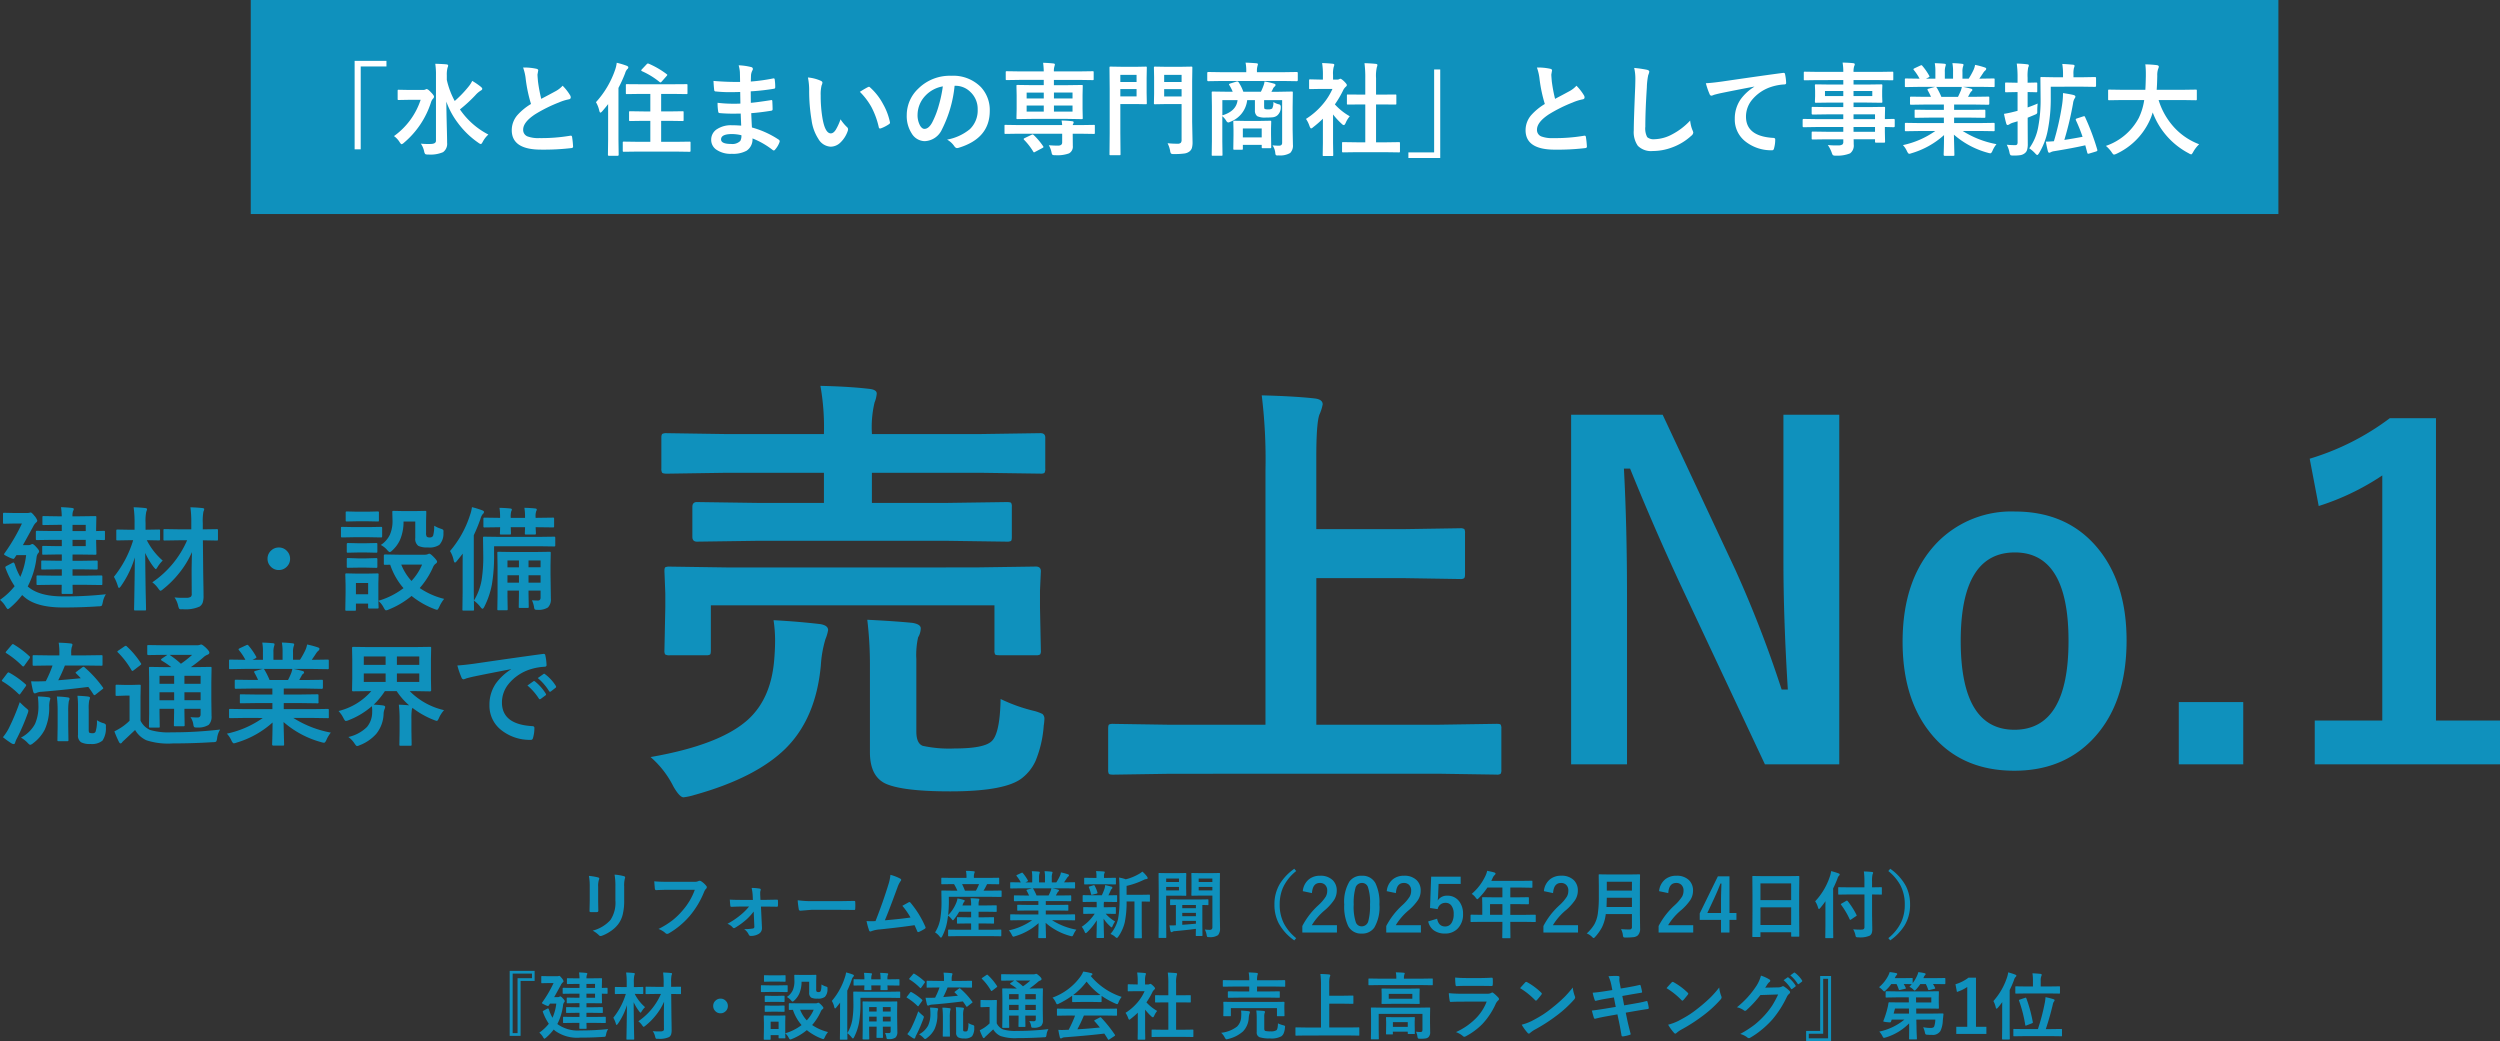 <svg xmlns="http://www.w3.org/2000/svg" width="443.865" height="184.833" viewBox="0 0 443.865 184.833"><rect x="0" y="0" width="443.865" height="184.833" fill="#333333" stroke="none"/><g transform="translate(-195.479 -4228.238)"><g transform="translate(45 -0.956)"><path d="M23.281-39.531l-11.055.156q-.82,0-.82-.859v-5.312q0-.859.82-.859l11.055.156H34.766V-51.6H17.188l-10.312.156q-.7,0-.859-.2a1.458,1.458,0,0,1-.117-.742v-5.469q0-.547.2-.664a1.576,1.576,0,0,1,.781-.117l10.313.156H34.766v-.156a41.766,41.766,0,0,0-.625-8.4q5.2.117,8.789.547,1.211.156,1.211.82a5.451,5.451,0,0,1-.391,1.6,18.811,18.811,0,0,0-.469,5.43v.156H62.773l10.43-.156q.859,0,.859.781v5.469a1.328,1.328,0,0,1-.156.82,1.345,1.345,0,0,1-.7.117L62.773-51.6H43.281v5.352h12.93l10.977-.156q.7,0,.82.156a1.345,1.345,0,0,1,.117.7v5.313q0,.625-.156.742a1.576,1.576,0,0,1-.781.117l-10.977-.156ZM61.68-34.8l10.7-.156q.9,0,.9.82l-.156,3.477v2.891l.156,7.7a1.174,1.174,0,0,1-.137.723,1.271,1.271,0,0,1-.762.137H65.938q-.664,0-.781-.156a1.345,1.345,0,0,1-.117-.7v-8.008H14.688v8.008q0,.625-.156.742a1.458,1.458,0,0,1-.742.117H7.422a1.424,1.424,0,0,1-.859-.156,1.345,1.345,0,0,1-.117-.7l.156-7.7v-2.383l-.156-3.984q0-.586.156-.7a1.849,1.849,0,0,1,.82-.117l10.625.156Zm4.453,23.359a29.293,29.293,0,0,0,5.742,2.07,7.562,7.562,0,0,1,1.68.586,1.119,1.119,0,0,1,.352.938,8.639,8.639,0,0,1-.117,1.133,20.1,20.1,0,0,1-1.445,6.25,8.116,8.116,0,0,1-2.383,3.047Q66.992,4.961,57.188,4.961q-8.164,0-11.289-1.289Q42.93,2.422,42.93-1.992V-17.266a66.136,66.136,0,0,0-.469-8.242q4.766.234,7.969.547,1.523.234,1.523.977a3.219,3.219,0,0,1-.469,1.6,14.406,14.406,0,0,0-.312,3.906V-5.664q0,2.109,1.133,2.539a21.972,21.972,0,0,0,5.664.469q5.078,0,6.484-1.211Q66.016-5.117,66.133-11.445ZM3.984-1.133q12.578-2.187,17.5-6.836,3.906-3.711,4.453-10.43.156-1.875.156-3.4a24.113,24.113,0,0,0-.273-3.633q4.375.234,8.32.7,1.367.234,1.367,1.055a7.145,7.145,0,0,1-.469,1.6,20.324,20.324,0,0,0-.82,4.648q-.859,9.414-6.25,14.766Q22.656,2.578,11.68,5.625a10.853,10.853,0,0,1-1.836.391q-.7,0-1.8-1.914A16.911,16.911,0,0,0,3.984-1.133Zm92.3,2.969-10.156.156q-.664,0-.781-.156a1.345,1.345,0,0,1-.117-.7v-7.3q0-.625.156-.742a1.458,1.458,0,0,1,.742-.117l10.156.156h16.875V-51.992a93.88,93.88,0,0,0-.664-13.359q5.938.156,9.375.547,1.445.156,1.445,1.055a7.8,7.8,0,0,1-.586,1.836q-.547,1.523-.547,7.656V-41.6h15.664l9.844-.156a1.236,1.236,0,0,1,.781.156,1.345,1.345,0,0,1,.117.7v7.3q0,.625-.2.742a1.22,1.22,0,0,1-.7.117l-9.844-.156H122.188V-6.875h21.836l10.156-.156q.625,0,.742.156a1.345,1.345,0,0,1,.117.7v7.3a1.174,1.174,0,0,1-.137.723,1.174,1.174,0,0,1-.723.137l-10.156-.156Zm118.75-63.75V.156h-13.2L186.8-31.836q-4.8-10.352-8.906-20.508H176.8q.547,10.313.547,22.422V.156h-9.922v-62.07h16.25l12.891,27.5A204.907,204.907,0,0,1,204.8-13.125H205.9q-.781-12.656-.781-22.734V-61.914Zm31.172,17.188q9.609,0,15.039,6.914,4.8,6.133,4.8,15.977,0,11.367-6.172,17.7-5.312,5.43-13.75,5.43-9.687,0-15.078-6.914-4.766-6.094-4.766-15.977,0-11.328,6.211-17.7A18.422,18.422,0,0,1,246.211-44.727Zm0,7.266q-9.609,0-9.609,15.7,0,15.781,9.531,15.781,9.609,0,9.609-15.781Q255.742-37.461,246.211-37.461ZM286.758-10.9V.156H275.313V-10.9Zm34.219-50.391V-7.617h11.367V.156H299.453V-7.617h11.992V-51.133a44.065,44.065,0,0,1-11.289,5.43l-1.6-8.4a45.226,45.226,0,0,0,14.219-7.187Z" transform="translate(262 4364.738)" fill="#0f91bd"/><path d="M9.863-2.979l-2.686.039q-.156,0-.186-.049a.365.365,0,0,1-.029-.186V-4.4A.332.332,0,0,1,7-4.609a.305.305,0,0,1,.176-.029L9.863-4.6h1.592V-5.723h-.879l-2.559.039q-.156,0-.186-.039A.336.336,0,0,1,7.8-5.9V-7.061q0-.166.039-.2a.336.336,0,0,1,.176-.029l2.559.039h.879V-8.359H10.381L8.2-8.32q-.166,0-.2-.039a.365.365,0,0,1-.029-.186V-9.668q0-.156.039-.186A.365.365,0,0,1,8.2-9.883l2.178.039h1.074v-1.113h-1.8l-2.578.039a.309.309,0,0,1-.2-.039.462.462,0,0,1-.029-.205v-1.172q0-.166.049-.2a.305.305,0,0,1,.176-.029l2.578.039h1.8v-1.1h-.732l-2.48.039q-.166,0-.2-.039a.336.336,0,0,1-.029-.176v-1.162q0-.156.039-.186a.365.365,0,0,1,.186-.029l2.48.039h.732a12.4,12.4,0,0,0-.137-1.621q1.025.029,1.953.137.322.039.322.205a.943.943,0,0,1-.117.313,2.46,2.46,0,0,0-.117.967h1.162l2.832-.039a.356.356,0,0,1,.215.039.365.365,0,0,1,.029.186l-.039,1.973v.459l1.338-.039a.309.309,0,0,1,.2.039.365.365,0,0,1,.029.186v1.2q0,.156-.039.186a.365.365,0,0,1-.186.029q-.1,0-1.338-.039v.479L17.6-8.545q0,.166-.049.2a.394.394,0,0,1-.2.029l-2.832-.039H13.359v1.113h1.68l2.539-.039q.176,0,.205.039a.287.287,0,0,1,.039.186V-5.9q0,.146-.039.181a.371.371,0,0,1-.205.034l-2.539-.039h-1.68V-4.6h2.363l2.7-.039q.156,0,.2.049a.365.365,0,0,1,.029.186v1.23a.345.345,0,0,1-.034.2q-.034.039-.19.039l-2.7-.039H13.359q.01.537.029,1.035.01.322.01.342a.371.371,0,0,1-.034.205q-.034.039-.19.039H11.66q-.176,0-.215-.049a.394.394,0,0,1-.029-.2l.02-1.377ZM15.7-9.844v-1.113H13.359v1.113Zm0-3.779H13.359v1.1H15.7ZM.479-.3a12.631,12.631,0,0,0,2.6-2.432A14.669,14.669,0,0,1,1.514-5.8a.98.98,0,0,1-.088-.293q0-.107.215-.225l.977-.518a.632.632,0,0,1,.254-.1q.107,0,.244.332a10.968,10.968,0,0,0,.967,2.227A13.027,13.027,0,0,0,5.117-8.242H3.4l-.322.488q-.117.176-.234.176A3.4,3.4,0,0,1,2-7.9q-.8-.371-.8-.479a.472.472,0,0,1,.117-.244,33.309,33.309,0,0,0,3.057-5.234H3.057l-1.816.039a.309.309,0,0,1-.2-.039.365.365,0,0,1-.029-.186v-1.475q0-.176.049-.215a.305.305,0,0,1,.176-.029l1.816.039H5.234a1.909,1.909,0,0,0,.439-.039l.244-.059q.2,0,.664.586a2.352,2.352,0,0,1,.518.859.451.451,0,0,1-.205.332,2.483,2.483,0,0,0-.537.742Q4.844-10.537,4.541-10.02H5.5a.844.844,0,0,0,.459-.1.887.887,0,0,1,.264-.1q.215,0,.723.576.479.508.479.723a.618.618,0,0,1-.225.4,1.633,1.633,0,0,0-.234.7A15.023,15.023,0,0,1,5.4-2.676l.1.078Q7.49-.918,11.68-.918a66.219,66.219,0,0,0,7.6-.381A3.96,3.96,0,0,0,18.721.166q-.107.518-.225.6a1.264,1.264,0,0,1-.537.078q-2.852.205-6.3.205Q6.924,1.045,4.814-.8q-.352-.3-.4-.361a14.2,14.2,0,0,1-2.1,2.217q-.332.283-.439.283t-.361-.4A4.593,4.593,0,0,0,.479-.3ZM27.52-3.418A17.394,17.394,0,0,0,33.7-10.879H32.246l-2.52.039a.309.309,0,0,1-.2-.039.336.336,0,0,1-.029-.176v-1.582q0-.166.039-.2a.365.365,0,0,1,.186-.029l2.52.039h2.2v-1.1a19.679,19.679,0,0,0-.156-2.812q1.152.029,2.129.137.322.029.322.2a1.486,1.486,0,0,1-.137.42,9.008,9.008,0,0,0-.117,2.021v1.143l2.461-.039a.332.332,0,0,1,.205.039.365.365,0,0,1,.029.186v1.582q0,.156-.039.186a.394.394,0,0,1-.2.029L36.5-10.879l.059,5.84q0,.156.039,2.275.02,1.143.02,1.709a3.829,3.829,0,0,1-.156,1.26,1.51,1.51,0,0,1-.527.674,6.109,6.109,0,0,1-3.018.479q-.2.01-.254.01a.465.465,0,0,1-.381-.117,2.189,2.189,0,0,1-.166-.469,4.327,4.327,0,0,0-.654-1.523A11.441,11.441,0,0,0,32.8-.664q.293,0,.684-.01a1.444,1.444,0,0,0,.879-.176.706.706,0,0,0,.156-.586L34.5-4.941V-5.5q0-.684.059-3.281a16.463,16.463,0,0,1-2.344,3.818A17.47,17.47,0,0,1,29.4-2.178a1.068,1.068,0,0,1-.42.264q-.117,0-.4-.4A4.813,4.813,0,0,0,27.52-3.418Zm1.846-3.857a5.624,5.624,0,0,0-.918,1.152q-.215.361-.3.361T27.783-6.1A13.122,13.122,0,0,1,26.26-8.633q.02,3.486.088,7.227.02.732.049,2.09.01.586.01.684,0,.156-.039.186a.365.365,0,0,1-.186.029H24.5q-.156,0-.186-.039a.336.336,0,0,1-.029-.176q0-.107.029-1.484.078-4.229.107-7.725a17.713,17.713,0,0,1-2.48,5.117q-.234.3-.322.3-.127,0-.215-.322a7.742,7.742,0,0,0-.7-1.65,19.1,19.1,0,0,0,3.418-6.5h-.576l-2.178.039a.356.356,0,0,1-.215-.039.336.336,0,0,1-.029-.176v-1.484q0-.166.049-.205a.394.394,0,0,1,.2-.029l2.178.039h.82V-13.9a19.152,19.152,0,0,0-.166-2.842q1.094.029,2.061.137.322.039.322.205a1.541,1.541,0,0,1-.137.439,8.252,8.252,0,0,0-.127,2.021v1.182h.146l2.2-.039a.309.309,0,0,1,.2.039.394.394,0,0,1,.029.2v1.484q0,.156-.049.186a.305.305,0,0,1-.176.029L26.543-10.9A11.978,11.978,0,0,0,29.365-7.275ZM49.98-9.6a1.912,1.912,0,0,1,1.484.664A1.918,1.918,0,0,1,51.982-7.6a1.912,1.912,0,0,1-.664,1.484A1.918,1.918,0,0,1,49.98-5.6,1.912,1.912,0,0,1,48.5-6.26,1.918,1.918,0,0,1,47.979-7.6a1.912,1.912,0,0,1,.664-1.484A1.918,1.918,0,0,1,49.98-9.6ZM79.336-.479A6.374,6.374,0,0,0,78.477.928q-.254.537-.4.537a2.274,2.274,0,0,1-.459-.137A14.833,14.833,0,0,1,73.555-1a15.255,15.255,0,0,1-4.082,2.422,1.252,1.252,0,0,1-.459.137q-.166,0-.42-.5a3.762,3.762,0,0,0-.937-1.182q.01.5.029.869.01.254.01.273,0,.156-.039.186a.336.336,0,0,1-.176.029H66.064q-.166,0-.2-.039a.336.336,0,0,1-.029-.176V.361H63.672V1.4q0,.166-.039.2a.365.365,0,0,1-.186.029H62.031a.356.356,0,0,1-.215-.039.365.365,0,0,1-.029-.186l.049-3.018V-2.9l-.049-1.875q0-.166.049-.2a.394.394,0,0,1,.2-.029l1.826.039h1.777L67.48-5q.156,0,.186.039a.365.365,0,0,1,.029.186l-.039,1.533V-.137a13.652,13.652,0,0,0,4.463-2.246,12.266,12.266,0,0,1-2.363-4.16l-.9.02q-.156,0-.2-.049a.365.365,0,0,1-.029-.186V-8.164q0-.2.225-.2L71.3-8.32h4.658A1.224,1.224,0,0,0,76.4-8.4a.816.816,0,0,1,.3-.1q.2,0,.752.557.625.645.625.84a.41.41,0,0,1-.225.361,1.435,1.435,0,0,0-.479.615A14.5,14.5,0,0,1,75-2.4,13.235,13.235,0,0,0,79.336-.479ZM75.42-6.562h-3.7a9.453,9.453,0,0,0,1.816,2.9A9.89,9.89,0,0,0,75.42-6.562ZM65.84-3.3H63.672v2H65.84Zm2.246-6.748A4.468,4.468,0,0,0,69.7-11.865a6.057,6.057,0,0,0,.469-2.539l-.039-1.484q0-.156.049-.186a.394.394,0,0,1,.2-.029l1.758.039h2l1.8-.039q.166,0,.2.039a.336.336,0,0,1,.029.176l-.039,1.621v2.08a1.108,1.108,0,0,0,.137.684.908.908,0,0,0,.566.117.6.6,0,0,0,.537-.283,5.937,5.937,0,0,0,.2-1.8,5.562,5.562,0,0,0,1.182.537,1.2,1.2,0,0,1,.4.186.439.439,0,0,1,.068.283q0,.049-.01.254a2.9,2.9,0,0,1-.723,2.139,3.123,3.123,0,0,1-2.031.459,3.527,3.527,0,0,1-1.709-.283,1.531,1.531,0,0,1-.537-1.377v-2.939h-2.08a8.216,8.216,0,0,1-.615,3.232,5.849,5.849,0,0,1-1.348,1.865q-.322.322-.479.322t-.479-.381A3.688,3.688,0,0,0,68.086-10.049Zm-4.727-3.174h2.6l2.139-.039a.309.309,0,0,1,.2.039.336.336,0,0,1,.029.176v1.426q0,.166-.049.205a.305.305,0,0,1-.176.029l-2.139-.039h-2.6l-2.119.039q-.166,0-.2-.049a.365.365,0,0,1-.029-.186v-1.426q0-.156.039-.186a.365.365,0,0,1,.186-.029Zm.537-2.734h1.816L67.52-16a.332.332,0,0,1,.205.039.336.336,0,0,1,.029.176v1.338q0,.166-.039.2a.394.394,0,0,1-.2.029l-1.807-.039H63.9l-1.816.039q-.166,0-.2-.039a.365.365,0,0,1-.029-.186v-1.338q0-.156.039-.186A.365.365,0,0,1,62.08-16Zm.078,5.6h1.582l1.68-.039q.176,0,.205.039t.039.166v1.3q0,.156-.049.186a.394.394,0,0,1-.2.029l-1.68-.039H63.975l-1.7.039a.309.309,0,0,1-.2-.039.336.336,0,0,1-.029-.176v-1.3q0-.205.225-.205Zm0,2.686h1.582l1.68-.049q.176,0,.205.039a.287.287,0,0,1,.039.186v1.279q0,.166-.049.2a.394.394,0,0,1-.2.029l-1.68-.039H63.975L62.275-6a.309.309,0,0,1-.2-.039.365.365,0,0,1-.029-.186V-7.5q0-.156.049-.2a.305.305,0,0,1,.176-.029ZM94.922-.225q.674.039,1.055.039.479,0,.479-.518v-1.24H94.316v.576L94.355.9a.309.309,0,0,1-.039.2.336.336,0,0,1-.176.029H92.8q-.166,0-.2-.049A.305.305,0,0,1,92.578.9l.039-2.266v-.576H90.576v.986l.039,2.275a.309.309,0,0,1-.039.2.336.336,0,0,1-.176.029H88.994q-.156,0-.186-.049a.305.305,0,0,1-.029-.176l.039-2.275V-6.3l-.039-2.295a.356.356,0,0,1,.039-.215A.365.365,0,0,1,89-8.838l2.49.039h4.043l2.5-.039q.166,0,.2.049a.394.394,0,0,1,.029.2l-.039,2.07v1.8l.059,4.18a2.016,2.016,0,0,1-.518,1.582,3.064,3.064,0,0,1-1.9.42.766.766,0,0,1-.43-.068A.745.745,0,0,1,95.3,1,4.562,4.562,0,0,0,94.922-.225Zm-.605-3.135h2.139V-4.668H94.316Zm-3.74,0h2.041V-4.668H90.576Zm5.879-3.936H94.316v1.211h2.139ZM90.576-6.084h2.041V-7.295H90.576Zm-10.2-2.881a18.515,18.515,0,0,0,3.555-6.4,6.683,6.683,0,0,0,.342-1.4,15.688,15.688,0,0,1,1.8.557q.342.127.342.3a.53.53,0,0,1-.215.361,2.17,2.17,0,0,0-.4.82,28.475,28.475,0,0,1-1.2,2.939V-1.641l.039,3.018a.309.309,0,0,1-.039.2.336.336,0,0,1-.176.029H82.793q-.156,0-.186-.039a.365.365,0,0,1-.029-.186l.039-3.018V-5.9q0-1.7.02-2.617-.313.42-1.035,1.309-.225.283-.342.283-.137,0-.225-.361A5.114,5.114,0,0,0,80.381-8.965ZM88.2-9.824v1.465a30.468,30.468,0,0,1-.381,5.293,14.766,14.766,0,0,1-1.357,4q-.186.342-.3.342-.137,0-.342-.264a5.744,5.744,0,0,0-1.2-1.182A10.59,10.59,0,0,0,85.977-3.74a26.452,26.452,0,0,0,.3-4.668l-.039-2.871a.356.356,0,0,1,.039-.215.336.336,0,0,1,.176-.029l2.783.039H96.1l2.734-.039a.309.309,0,0,1,.2.039.462.462,0,0,1,.029.205v1.26a.332.332,0,0,1-.039.205.364.364,0,0,1-.186.029L96.1-9.824Zm.957-6.816q1.084.02,1.934.117.264.029.264.186a.75.75,0,0,1-.1.293,3.473,3.473,0,0,0-.1,1.1v.078H93.7v-.1a10.049,10.049,0,0,0-.117-1.68q1.055.02,1.914.117.283.029.283.186a.525.525,0,0,1-.1.293,2.88,2.88,0,0,0-.107,1.084v.1H95.9l2.744-.039q.156,0,.186.039a.336.336,0,0,1,.029.176v1.309q0,.156-.039.186a.336.336,0,0,1-.176.029L95.9-13.2h-.322l.049,1.084q0,.156-.049.186a.394.394,0,0,1-.2.029h-1.5q-.156,0-.186-.039a.336.336,0,0,1-.029-.176q0-.049.01-.371.02-.352.029-.713H91.162l.039,1.084q0,.156-.039.186a.365.365,0,0,1-.186.029H89.463q-.166,0-.2-.039a.336.336,0,0,1-.029-.176q0-.049.02-.371.01-.342.02-.713h-.039l-2.7.039a.309.309,0,0,1-.2-.039.336.336,0,0,1-.029-.176v-1.309q0-.156.039-.186a.365.365,0,0,1,.186-.029l2.734.039v-.059A10.341,10.341,0,0,0,89.16-16.641ZM15.537,11.715a20.443,20.443,0,0,1,3.2,3.516.384.384,0,0,1,.078.166q0,.068-.2.2l-1.123.879a.47.47,0,0,1-.264.146q-.068,0-.156-.137-.469-.742-.918-1.328-4.775.586-8.3.859A2.345,2.345,0,0,0,7,16.2a.861.861,0,0,1-.361.1q-.156,0-.264-.3A18.724,18.724,0,0,1,6,14.156q.508.02.928.02.293,0,1.055-.02l.625-.02a20.613,20.613,0,0,0,1.2-2.783H9.238L6.5,11.393a.309.309,0,0,1-.2-.039.336.336,0,0,1-.029-.176V9.732q0-.156.039-.186A.365.365,0,0,1,6.5,9.518l2.734.039h1.787V9.215A11.413,11.413,0,0,0,10.9,7.3q1.172.029,2.119.137.322.029.322.215a1.252,1.252,0,0,1-.117.42,3.649,3.649,0,0,0-.1,1.1v.381H15.7l2.754-.039q.166,0,.2.039a.336.336,0,0,1,.029.176v1.445q0,.156-.039.186a.365.365,0,0,1-.186.029L15.7,11.354H12a26.509,26.509,0,0,1-1.182,2.617q2.8-.234,4-.361-.352-.391-.82-.84-.107-.1-.107-.146t.186-.186l1.016-.762a.422.422,0,0,1,.215-.1A.411.411,0,0,1,15.537,11.715Zm2.148,9.346a4,4,0,0,0,1.113.518.966.966,0,0,1,.41.2.457.457,0,0,1,.078.3q0,.078-.01.225a3.9,3.9,0,0,1-.6,2.383,2.966,2.966,0,0,1-2.119.6,3.389,3.389,0,0,1-1.67-.3,1.4,1.4,0,0,1-.557-1.338V18.756a16.133,16.133,0,0,0-.1-2.031q1.1.039,1.885.137.342.059.342.234a1.448,1.448,0,0,1-.127.42,6.658,6.658,0,0,0-.1,1.523v3.779q0,.381.137.479a1.384,1.384,0,0,0,.547.078.561.561,0,0,0,.518-.234A5.757,5.757,0,0,0,17.686,21.061ZM4.2,24.156a5.922,5.922,0,0,0,2.49-2.422A7.6,7.6,0,0,0,7.3,18.443a11.746,11.746,0,0,0-.107-1.6,18.071,18.071,0,0,1,1.846.137q.381.068.381.244,0,.02-.117.439a4.633,4.633,0,0,0-.088.977,9.383,9.383,0,0,1-.791,4.092,6.945,6.945,0,0,1-2.07,2.422,1.2,1.2,0,0,1-.5.283q-.146,0-.459-.342A5.128,5.128,0,0,0,4.2,24.156Zm6.377-7.295a14.2,14.2,0,0,1,1.943.156q.3.029.3.225a.8.8,0,0,1-.049.244l-.078.234a10.516,10.516,0,0,0-.1,1.8v2.705l.039,2.334a.309.309,0,0,1-.039.2.365.365,0,0,1-.186.029H10.889q-.156,0-.186-.039a.365.365,0,0,1-.029-.186l.039-2.334V19.537A22.072,22.072,0,0,0,10.576,16.861ZM1,24.078A8.884,8.884,0,0,0,2.041,22.5a40.451,40.451,0,0,0,1.943-4.639q.6.605,1.094,1.025.439.332.439.5a1.692,1.692,0,0,1-.117.459,38.048,38.048,0,0,1-1.9,4.414,3.675,3.675,0,0,0-.332.781Q3.1,25.3,2.92,25.3a.739.739,0,0,1-.381-.117A15.1,15.1,0,0,1,1,24.078ZM2.939,7.623A16.955,16.955,0,0,1,5.7,9.7a.236.236,0,0,1,.117.176.663.663,0,0,1-.117.244l-.9,1.26q-.127.146-.2.146a.365.365,0,0,1-.166-.088A15.908,15.908,0,0,0,1.621,9.176q-.137-.078-.137-.137A.5.5,0,0,1,1.621,8.8l.918-1.084q.137-.166.225-.166A.406.406,0,0,1,2.939,7.623Zm-.781,5.02A15.5,15.5,0,0,1,5.02,14.684q.117.117.117.156a.663.663,0,0,1-.117.244L4.1,16.363q-.088.137-.156.137t-.186-.117A15.245,15.245,0,0,0,.957,14.2Q.8,14.107.8,14.059a.5.5,0,0,1,.137-.234l.82-1.084q.137-.166.225-.166A.406.406,0,0,1,2.158,12.643ZM34.3,20.523q.723.059,1.26.059T36.094,20v-.957H33.223v.537l.039,2.324a.343.343,0,0,1-.034.2.27.27,0,0,1-.171.034H31.582q-.166,0-.2-.039a.394.394,0,0,1-.029-.2l.039-2.324v-.537H28.8V19.8l.039,2.354a.318.318,0,0,1-.034.19.294.294,0,0,1-.181.034H27.158a.332.332,0,0,1-.205-.039.365.365,0,0,1-.029-.186l.039-2.334V14.2l-.039-2.383q0-.156.039-.186a.394.394,0,0,1,.2-.029l2.666.039H30.9a16.569,16.569,0,0,0-1.719-1.162q-.117-.088-.117-.156t.156-.2l.986-.664h-.742L26.846,9.5q-.225,0-.225-.2V7.965a.356.356,0,0,1,.039-.215.365.365,0,0,1,.186-.029l2.617.039H35.4a1.62,1.62,0,0,0,.518-.059.827.827,0,0,1,.3-.078q.186,0,.82.576.615.6.615.859t-.342.381a2.334,2.334,0,0,0-.762.5,26.682,26.682,0,0,1-2.178,1.7h.742l2.7-.039a.309.309,0,0,1,.2.039.336.336,0,0,1,.029.176L38,14.381v3.076l.039,2.842a2.064,2.064,0,0,1-.5,1.582,3.424,3.424,0,0,1-2.041.479,1.209,1.209,0,0,1-.547-.068,1.08,1.08,0,0,1-.137-.391A3.031,3.031,0,0,0,34.3,20.523Zm-1.074-3.008h2.871V16.1H33.223Zm2.871-4.336H33.223V14.6h2.871ZM28.8,14.6h2.6V13.18H28.8Zm0,2.92h2.6V16.1H28.8Zm5.8-8.057H30.586A16.7,16.7,0,0,1,32.6,11.041,19.46,19.46,0,0,0,34.6,9.459Zm4.961,13.262a3.724,3.724,0,0,0-.537,1.582q-.078.5-.2.576a1.252,1.252,0,0,1-.547.078q-3.525.225-7.1.225a12.537,12.537,0,0,1-4.7-.557A4.479,4.479,0,0,1,24.463,22.8l-1.9,1.787a4.733,4.733,0,0,0-.4.391.335.335,0,0,1-.283.205q-.146,0-.283-.264a18.615,18.615,0,0,1-.811-1.875,12.072,12.072,0,0,0,1.152-.645,9.523,9.523,0,0,0,1.543-1.24V16.7h-.84l-1.4.049q-.176,0-.215-.049A.394.394,0,0,1,21,16.5V14.977q0-.156.049-.186a.394.394,0,0,1,.2-.029l1.4.039H23.8l1.436-.039q.166,0,.2.039a.336.336,0,0,1,.029.176l-.039,1.9v4.258a3.443,3.443,0,0,0,1.7,1.66,11.31,11.31,0,0,0,3.76.42A72.72,72.72,0,0,0,39.561,22.721ZM23.018,7.984a14.926,14.926,0,0,1,2.461,2.939.384.384,0,0,1,.078.166q0,.078-.2.234l-1.123.859a.8.8,0,0,1-.254.137q-.068,0-.166-.156a14.763,14.763,0,0,0-2.393-3.125q-.107-.088-.107-.146,0-.078.186-.2l1.074-.732a.544.544,0,0,1,.244-.107Q22.9,7.857,23.018,7.984ZM43.906,20.66l-2.529.039a.332.332,0,0,1-.205-.039.336.336,0,0,1-.029-.176V19.293a.332.332,0,0,1,.039-.205.394.394,0,0,1,.2-.029l2.529.039h4.932V18.023H46.025l-2.764.039q-.156,0-.176-.039a.478.478,0,0,1-.02-.186V16.7a.39.39,0,0,1,.029-.205.279.279,0,0,1,.166-.029l2.764.039h2.813V15.445h-3.76l-2.676.039q-.176,0-.205-.039t-.039-.156V14.107q0-.166.049-.2a.394.394,0,0,1,.2-.029l2.676.039H46.3a13.216,13.216,0,0,0-.635-1.26.464.464,0,0,1-.068-.186q0-.088.205-.156l1.3-.361H43.906L41.377,12a.332.332,0,0,1-.205-.039.336.336,0,0,1-.029-.176v-1.24a.356.356,0,0,1,.039-.215.394.394,0,0,1,.2-.029l2.529.039h.137A10.131,10.131,0,0,0,42.9,8.619a.224.224,0,0,1-.068-.137q0-.088.234-.205l1.152-.537a.517.517,0,0,1,.186-.059q.088,0,.2.137a11.494,11.494,0,0,1,1.348,1.943.4.4,0,0,1,.059.146q0,.068-.225.2l-.479.234h1.855V9.02a9.27,9.27,0,0,0-.117-1.738q1.211.039,1.934.117.244.029.244.176a1.345,1.345,0,0,1-.078.342,3.382,3.382,0,0,0-.117,1.1v1.318h1.621v-1.3a8.707,8.707,0,0,0-.127-1.758,17.783,17.783,0,0,1,1.924.137q.264.029.264.186a.972.972,0,0,1-.078.313,3.137,3.137,0,0,0-.127,1.1v1.318h1.24A14.578,14.578,0,0,0,54.658,8.7,3.891,3.891,0,0,0,55,7.623a15.257,15.257,0,0,1,1.934.518q.264.088.264.254a.461.461,0,0,1-.2.342,1.987,1.987,0,0,0-.342.381q-.254.4-.82,1.221h.283l2.52-.039q.156,0,.186.049a.394.394,0,0,1,.029.2v1.24q0,.156-.039.186a.336.336,0,0,1-.176.029l-2.52-.039H52.617q.83.156,1.582.361.264.068.264.244a.327.327,0,0,1-.225.293,1.958,1.958,0,0,0-.273.42l-.361.645h1.3l2.676-.039q.166,0,.2.039a.365.365,0,0,1,.029.186v1.182q0,.2-.225.2L54.9,15.445H50.859V16.5h3.184l2.754-.039q.166,0,.2.049a.365.365,0,0,1,.029.186v1.143a.169.169,0,0,1-.225.225l-2.754-.039H50.859V19.1h5.264l2.52-.039q.156,0,.186.049a.365.365,0,0,1,.029.186v1.191a.163.163,0,0,1-.215.215l-2.52-.039H52.559a18.715,18.715,0,0,0,6.66,2.6,5.58,5.58,0,0,0-.781,1.289q-.215.518-.439.518a2.713,2.713,0,0,1-.459-.1,16.874,16.874,0,0,1-6.719-3.584l.1,3.955a.309.309,0,0,1-.039.2.336.336,0,0,1-.176.029H49q-.205,0-.205-.225,0-.1.02-.625.049-1.611.059-3.252a16.514,16.514,0,0,1-6.416,3.584,1.692,1.692,0,0,1-.459.117q-.2,0-.439-.518a4.438,4.438,0,0,0-.8-1.2,17.277,17.277,0,0,0,6.377-2.783Zm8.252-7.9a4.581,4.581,0,0,0,.225-.8h-5.1a.549.549,0,0,1,.156.156,13.313,13.313,0,0,1,.9,1.807h3.281Q51.885,13.414,52.158,12.76Zm19.131,5.547q.967.029,1.836.117a12.035,12.035,0,0,1-2.217-2.52h-2.1a12.724,12.724,0,0,1-1.982,2.4q.713.02,1.66.137.381.068.381.283a1.293,1.293,0,0,1-.117.381,2.569,2.569,0,0,0-.166.879,5.95,5.95,0,0,1-1.289,3.486A7.5,7.5,0,0,1,64.346,25.5a1.51,1.51,0,0,1-.479.156q-.146,0-.459-.479a4.2,4.2,0,0,0-1.084-1.133,6.8,6.8,0,0,0,3.3-1.768,4.055,4.055,0,0,0,.928-2.461q.01-.215.01-.449a4.515,4.515,0,0,0-.059-.791,13.843,13.843,0,0,1-4.141,2.49,1.477,1.477,0,0,1-.479.137q-.166,0-.42-.5a5.389,5.389,0,0,0-.879-1.27,11.234,11.234,0,0,0,5.82-3.535h-.439l-2.783.039a.173.173,0,0,1-.2-.2l.039-1.982V10.24l-.039-1.982q0-.215.2-.215l2.783.039h8.057L76.8,8.043q.166,0,.2.039a.336.336,0,0,1,.029.176l-.039,1.982v3.525l.039,1.982q0,.2-.225.2L74.023,15.9h-.8a12.469,12.469,0,0,0,6.094,3.379,5.315,5.315,0,0,0-.9,1.387q-.215.518-.381.518a2.274,2.274,0,0,1-.459-.137A15.235,15.235,0,0,1,73.7,18.863a2.144,2.144,0,0,1-.1.3A11.769,11.769,0,0,0,73.525,21v2.041l.039,2.324q0,.166-.049.205a.394.394,0,0,1-.2.029H71.6q-.156,0-.186-.039a.394.394,0,0,1-.029-.2l.039-2.324V21.021A22.023,22.023,0,0,0,71.289,18.307Zm3.633-4.043v-1.5H70.947v1.5Zm0-4.521H70.947v1.494h3.975Zm-9.854,1.494h3.877V9.742H65.068Zm0,3.027h3.877v-1.5H65.068Zm16.611-2.92q1.064-.049,3.184-.342Q92.8,9.84,96.875,9.3a.847.847,0,0,1,.117-.01q.273,0,.3.225a9.414,9.414,0,0,1,.225,1.758q0,.3-.381.3a10.01,10.01,0,0,0-2.441.439,8.106,8.106,0,0,0-3.984,2.7,5.179,5.179,0,0,0-1.113,3.2q0,3.867,5.322,4.2.439,0,.439.3a6.205,6.205,0,0,1-.225,1.719q-.078.42-.371.42a8.119,8.119,0,0,1-5.293-1.738,5.47,5.47,0,0,1-2.09-4.443,6.6,6.6,0,0,1,1.143-3.838,9.7,9.7,0,0,1,2.7-2.5V12q-3.6.684-6.719,1.328-1.035.244-1.26.322a2.373,2.373,0,0,1-.439.156.412.412,0,0,1-.381-.3A15.226,15.226,0,0,1,81.68,11.344ZM94.121,14.9l1.055-.742a.228.228,0,0,1,.132-.049.312.312,0,0,1,.171.088,8.377,8.377,0,0,1,1.895,2.148.241.241,0,0,1,.059.137.219.219,0,0,1-.107.176l-.84.625a.309.309,0,0,1-.171.059q-.083,0-.171-.127A10.216,10.216,0,0,0,94.121,14.9Zm1.836-1.318,1.006-.713a.236.236,0,0,1,.127-.059.276.276,0,0,1,.166.088,7.74,7.74,0,0,1,1.9,2.061.35.35,0,0,1,.059.176.241.241,0,0,1-.117.186l-.8.625a.268.268,0,0,1-.156.068.239.239,0,0,1-.186-.127A9.635,9.635,0,0,0,95.957,13.58Z" transform="translate(150 4336)" fill="#0f91bd"/></g><path d="M-119.964-10.036a10.642,10.642,0,0,1,1.619.273q.222.057.222.209a.574.574,0,0,1-.057.2,3.457,3.457,0,0,0-.14,1.231V-5.5q0,.241.032,1.638,0,.26-.279.26h-1.047q-.241,0-.241-.19v-.032l.038-1.771V-8.138A9.707,9.707,0,0,0-119.964-10.036Zm.66,9.725a6.29,6.29,0,0,0,3.167-1.9,5.509,5.509,0,0,0,.876-3.472V-8.138a11.446,11.446,0,0,0-.146-2.12,8.411,8.411,0,0,1,1.695.286.222.222,0,0,1,.178.222.415.415,0,0,1-.051.209,5.012,5.012,0,0,0-.114,1.416v2.418a10.111,10.111,0,0,1-.279,2.6,4.73,4.73,0,0,1-.781,1.644,5.607,5.607,0,0,1-1.358,1.257,6.882,6.882,0,0,1-1.5.787.841.841,0,0,1-.273.063A.437.437,0,0,1-118.2.482,4.387,4.387,0,0,0-119.3-.311Zm10.943-8.76q.819.089,2.495.089h4.64a1.476,1.476,0,0,0,.717-.133.368.368,0,0,1,.2-.051.677.677,0,0,1,.241.063,3.727,3.727,0,0,1,.952.857.347.347,0,0,1,.089.222.44.44,0,0,1-.184.324,1.852,1.852,0,0,0-.3.508,15.562,15.562,0,0,1-2.52,4.228,14.386,14.386,0,0,1-3.688,3.1.777.777,0,0,1-.375.127A.489.489,0,0,1-106.4.1a3.837,3.837,0,0,0-1.206-.711,14.856,14.856,0,0,0,2.52-1.568,12.58,12.58,0,0,0,1.727-1.682,11.5,11.5,0,0,0,2.2-3.707h-4.7q-.781,0-2.146.063-.2.019-.248-.26Q-108.291-8.087-108.361-9.071Zm17.653,5.364a9.743,9.743,0,0,1-1.3,1.428A12.921,12.921,0,0,1-94-.832a.476.476,0,0,1-.222.076.308.308,0,0,1-.209-.127,2.251,2.251,0,0,0-.933-.641,14.73,14.73,0,0,0,2.418-1.638,11.045,11.045,0,0,0,1.416-1.428h-1.492q-.317,0-.87.019t-.768.032h-.025q-.152,0-.171-.209-.051-.368-.089-1.073.787.051,1.879.051h2.215l-.038-.857A8.611,8.611,0,0,0-91.07-7.9a9.939,9.939,0,0,1,1.416.121q.2.025.2.19a.39.39,0,0,1-.025.133,1.2,1.2,0,0,0-.07.457v.3l.044.92h.908l1.98-.038h.038q.178,0,.178.171.013.235.013.451t-.013.451a.166.166,0,0,1-.19.184h-.025l-1.942-.025h-.857l.171,3.625v.127A1.13,1.13,0,0,1-89.769.235,2.578,2.578,0,0,1-91.2.622.361.361,0,0,1-91.578.4a2.384,2.384,0,0,0-.832-.984,8.576,8.576,0,0,0,1.562-.108A.288.288,0,0,0-90.587-1Zm7.814-2a19.2,19.2,0,0,0,2.806.159H-75.9q.616,0,1.587-.019,1.238-.019,1.4-.025h.063q.171,0,.171.184.019.3.019.616t-.019.609q0,.2-.184.2h-.051q-1.949-.025-2.9-.025h-4.678l-1.911.159a.286.286,0,0,1-.3-.273A12.363,12.363,0,0,1-82.894-5.707Zm16.466-4.513a7.711,7.711,0,0,1,1.752.679q.159.108.159.209a.435.435,0,0,1-.133.26,4.518,4.518,0,0,0-.527,1.079q-1.5,4.1-2.241,5.846,2.92-.248,4.551-.5a12.677,12.677,0,0,0-1.447-2.076l1.136-.628a.262.262,0,0,1,.121-.038.275.275,0,0,1,.19.114,17.12,17.12,0,0,1,2.628,4.253.346.346,0,0,1,.051.171q0,.127-.171.222a6.808,6.808,0,0,1-.984.533.378.378,0,0,1-.159.038q-.121,0-.184-.184-.343-.8-.457-1.041-2.4.362-6.17.755A5.008,5.008,0,0,0-69.837-.2.421.421,0,0,1-70-.165a.213.213,0,0,1-.209-.171,11.61,11.61,0,0,1-.457-1.676q.355.025.793.025.209,0,.793-.013,1.289-3.256,2.272-6.437A8.132,8.132,0,0,0-66.428-10.22ZM-54.266.66l-1.771.025q-.114,0-.133-.032a.237.237,0,0,1-.019-.121V-.355a.191.191,0,0,1,.022-.117.223.223,0,0,1,.13-.022l1.771.025H-52.1V-1.587h-.692l-1.676.025a.2.2,0,0,1-.127-.025.237.237,0,0,1-.019-.121v-.857q0-.1.032-.121a.2.2,0,0,1,.114-.019l1.676.025h.692v-.99h-2.12a9.98,9.98,0,0,1-.882,1.3q-.171.222-.235.222t-.2-.184a2.771,2.771,0,0,0-.66-.635l-.121.819A9.218,9.218,0,0,1-57.23.686q-.152.248-.222.248t-.209-.159A2.875,2.875,0,0,0-58.506,0a6.494,6.494,0,0,0,.946-2.552,18.23,18.23,0,0,0,.2-2.945l-.025-1.8q0-.1.025-.121a.237.237,0,0,1,.121-.019l1.727.025h.965a8.579,8.579,0,0,0-.59-1.162H-55.5l-1.739.025a.231.231,0,0,1-.14-.025.219.219,0,0,1-.019-.114v-.863q0-.108.032-.133a.256.256,0,0,1,.127-.019l1.739.025h2.577v-.114a5.521,5.521,0,0,0-.1-1.136q.641,0,1.352.07.209.019.209.127a.84.84,0,0,1-.076.248,1.989,1.989,0,0,0-.07.679v.127h2.59l1.758-.025q.1,0,.121.032a.237.237,0,0,1,.019.121v.863q0,.1-.025.121a.219.219,0,0,1-.114.019l-1.771-.025h-.222a.87.87,0,0,0-.127.222,8.667,8.667,0,0,1-.521.939h1.365l1.714-.025q.133,0,.133.14v.863q0,.14-.133.14l-1.727-.025h-7.516l.013.819a21.507,21.507,0,0,1-.14,2.438,6.572,6.572,0,0,0,1.492-2.3,2.854,2.854,0,0,0,.171-.673,8.486,8.486,0,0,1,1.124.273q.171.057.171.152a.245.245,0,0,1-.089.159,1.46,1.46,0,0,0-.248.463l-.076.2H-52.1v-.14A5.756,5.756,0,0,0-52.2-6.068q.692.019,1.352.076.209.019.209.127a.765.765,0,0,1-.076.26,2.372,2.372,0,0,0-.063.679v.14h1.39l1.688-.025q.1,0,.121.025a.219.219,0,0,1,.019.114v.889a.191.191,0,0,1-.022.117.191.191,0,0,1-.117.022l-1.688-.025h-1.39v.99h.92l1.676-.025a.2.2,0,0,1,.127.025.219.219,0,0,1,.019.114v.857a.207.207,0,0,1-.022.124.207.207,0,0,1-.124.022l-1.676-.025h-.92V-.47h2.114L-46.884-.5q.1,0,.121.025a.219.219,0,0,1,.019.114V.533a.216.216,0,0,1-.025.133.219.219,0,0,1-.114.019L-48.667.66Zm3.574-9.229h-3.015A12.34,12.34,0,0,1-53.2-7.408h1.949A10.036,10.036,0,0,0-50.692-8.569Zm7.325,6.4-1.644.025a.216.216,0,0,1-.133-.025.219.219,0,0,1-.019-.114V-3.06a.216.216,0,0,1,.025-.133.256.256,0,0,1,.127-.019l1.644.025h3.206v-.7H-41.99l-1.8.025q-.1,0-.114-.025a.311.311,0,0,1-.013-.121v-.743a.253.253,0,0,1,.019-.133.182.182,0,0,1,.108-.019l1.8.025h1.828v-.686h-2.444l-1.739.025q-.114,0-.133-.025t-.025-.1V-6.43q0-.108.032-.127a.256.256,0,0,1,.127-.019l1.739.025h.793a8.59,8.59,0,0,0-.413-.819.3.3,0,0,1-.044-.121q0-.057.133-.1l.844-.235h-2.076l-1.644.025a.216.216,0,0,1-.133-.025.219.219,0,0,1-.019-.114v-.806a.231.231,0,0,1,.025-.14.256.256,0,0,1,.127-.019l1.644.025h.089A6.585,6.585,0,0,0-44.021-10a.146.146,0,0,1-.044-.089q0-.057.152-.133l.749-.349a.336.336,0,0,1,.121-.038q.057,0,.127.089a7.471,7.471,0,0,1,.876,1.263.261.261,0,0,1,.038.1q0,.044-.146.127l-.311.152h1.206v-.857a6.026,6.026,0,0,0-.076-1.13q.787.025,1.257.076.159.019.159.114a.874.874,0,0,1-.051.222,2.2,2.2,0,0,0-.076.717v.857h1.054v-.844a5.66,5.66,0,0,0-.083-1.143,11.559,11.559,0,0,1,1.25.089q.171.019.171.121a.631.631,0,0,1-.051.2,2.039,2.039,0,0,0-.083.717v.857h.806a9.476,9.476,0,0,0,.6-1.066,2.529,2.529,0,0,0,.222-.7,9.917,9.917,0,0,1,1.257.336q.171.057.171.165a.3.3,0,0,1-.127.222,1.291,1.291,0,0,0-.222.248q-.165.26-.533.793h.184l1.638-.025q.1,0,.121.032a.256.256,0,0,1,.019.127v.806q0,.1-.025.121a.219.219,0,0,1-.114.019l-1.638-.025h-2.279q.54.1,1.028.235.171.044.171.159a.213.213,0,0,1-.146.19,1.272,1.272,0,0,0-.178.273l-.235.419h.844l1.739-.025q.108,0,.127.025a.237.237,0,0,1,.019.121v.768q0,.127-.146.127l-1.739-.025h-2.628v.686h2.069l1.79-.025q.108,0,.127.032a.237.237,0,0,1,.019.121v.743a.207.207,0,0,1-.022.124.207.207,0,0,1-.124.022l-1.79-.025h-2.069v.7h3.421l1.638-.025q.1,0,.121.032a.237.237,0,0,1,.019.121v.774a.191.191,0,0,1-.022.117.191.191,0,0,1-.117.022l-1.638-.025h-2.317A12.165,12.165,0,0,0-33.414-.482a3.627,3.627,0,0,0-.508.838q-.14.336-.286.336a1.764,1.764,0,0,1-.3-.063A10.968,10.968,0,0,1-38.873-1.7L-38.81.87A.2.2,0,0,1-38.835,1a.219.219,0,0,1-.114.019h-1.1q-.133,0-.133-.146,0-.063.013-.406.032-1.047.038-2.114a10.734,10.734,0,0,1-4.17,2.33,1.1,1.1,0,0,1-.3.076q-.127,0-.286-.336a2.885,2.885,0,0,0-.521-.781,11.23,11.23,0,0,0,4.145-1.809ZM-38-7.306a2.978,2.978,0,0,0,.146-.521h-3.313a.357.357,0,0,1,.1.1,8.654,8.654,0,0,1,.584,1.174h2.133Q-38.181-6.881-38-7.306ZM-27.358.279a6.317,6.317,0,0,0,1.339-2.634,18.286,18.286,0,0,0,.26-3.745V-7.516q0-1.3-.076-2.222a6.467,6.467,0,0,1,1.193.311,8.964,8.964,0,0,0,2.253-.9A3.612,3.612,0,0,0-21.7-10.8a5.186,5.186,0,0,1,.851.92.433.433,0,0,1,.089.248q0,.133-.2.159a1.6,1.6,0,0,0-.508.152A13.93,13.93,0,0,1-24.5-8.258v1.587h2.222L-20.5-6.7q.1,0,.121.025a.219.219,0,0,1,.019.114V-5.6q0,.1-.025.121a.219.219,0,0,1-.114.019l-.171-.006q-.508-.013-1.143-.019V-.914l.025,1.8a.216.216,0,0,1-.025.133.166.166,0,0,1-.1.019h-1.073q-.1,0-.121-.025a.256.256,0,0,1-.019-.127l.025-1.8V-5.491H-24.5a17.271,17.271,0,0,1-.336,3.758A7.561,7.561,0,0,1-25.956.736q-.184.248-.273.248A.752.752,0,0,1-26.514.8,2.874,2.874,0,0,0-27.358.279Zm-3.218-5.7-1.6.025q-.127,0-.127-.14v-.939q0-.14.127-.14l1.6.025H-28.9a8.519,8.519,0,0,0,.5-1.238,2.246,2.246,0,0,0,.089-.571q.267.051.622.14.451.121.508.133.159.051.159.184a.259.259,0,0,1-.1.2.774.774,0,0,0-.2.3q-.241.546-.406.857l1.409-.025q.1,0,.121.025a.219.219,0,0,1,.019.114v.939q0,.1-.025.121a.219.219,0,0,1-.114.019l-1.6-.025h-.6a4.069,4.069,0,0,0-.032.717v.235h.444l1.562-.025q.1,0,.121.025a.219.219,0,0,1,.019.114v.92q0,.108-.025.127a.219.219,0,0,1-.114.019l-1.562-.025H-28.2a6.122,6.122,0,0,0,1.663,1.365,4.286,4.286,0,0,0-.457.832q-.083.209-.152.209-.1,0-.273-.184a6.522,6.522,0,0,1-1.162-1.352q.013,1.085.044,2.26.025.889.025,1.028,0,.1-.032.127a.256.256,0,0,1-.127.019h-1.028q-.1,0-.121-.032a.2.2,0,0,1-.019-.114q0-.108.025-1.155.019-.946.025-1.847a10.926,10.926,0,0,1-1.688,2.1q-.2.184-.273.184-.108,0-.209-.26A3.6,3.6,0,0,0-32.462-1a7.97,7.97,0,0,0,2.3-2.311h-.324l-1.574.025q-.1,0-.121-.025a.237.237,0,0,1-.019-.121v-.92q0-.1.025-.121a.219.219,0,0,1,.114-.019l1.574.025h.679V-4.7q0-.521-.013-.717Zm2.507-3.123h-2.285l-1.536.025q-.1,0-.121-.025a.219.219,0,0,1-.019-.114v-.9q0-.1.025-.121a.219.219,0,0,1,.114-.019l1.536.025h.508v-.349a3.672,3.672,0,0,0-.083-.863q.863.025,1.352.07.209.019.209.114a.636.636,0,0,1-.076.222,1.124,1.124,0,0,0-.063.47v.336h.438l1.523-.025q.114,0,.133.025a.219.219,0,0,1,.019.114v.9q0,.1-.025.121a.256.256,0,0,1-.127.019Zm-3.1.6a.3.3,0,0,1-.044-.121q0-.07.159-.1l.667-.2a.444.444,0,0,1,.108-.019q.07,0,.121.108A5.367,5.367,0,0,1-29.682-7.1a.3.3,0,0,1,.019.089q0,.076-.146.121l-.743.19a.443.443,0,0,1-.133.032q-.089,0-.127-.133A6.688,6.688,0,0,0-31.173-7.941Zm20.56,7.427a5.215,5.215,0,0,0,.806.063.589.589,0,0,0,.438-.121.582.582,0,0,0,.1-.381v-5.58h-2.158l-1.428.025q-.1,0-.121-.025A.3.3,0,0,1-13-6.665l.025-1.073V-9.293L-13-10.4q0-.108.025-.127a.219.219,0,0,1,.114-.019l1.428.025h1.911l1.454-.025q.108,0,.127.025a.237.237,0,0,1,.019.121l-.025,1.739v5.364l.038,2.583a1.7,1.7,0,0,1-.362,1.2A2.468,2.468,0,0,1-9.833.838q-.3,0-.355-.063a.927.927,0,0,1-.1-.336A3.25,3.25,0,0,0-10.613-.514Zm1.339-9.052h-2.431v.622h2.431Zm0,2.114v-.622h-2.431v.622Zm-6.671,7.23a.882.882,0,0,0-.4.108.331.331,0,0,1-.2.076q-.114,0-.171-.222-.083-.368-.165-.99.235.013.419.013.33,0,.711-.025v-3.6q-.368.006-.673.019l-.209.006a.2.2,0,0,1-.127-.025.237.237,0,0,1-.019-.121v-.743q0-.1.025-.121a.237.237,0,0,1,.121-.019l1.676.025h3.161l1.676-.025q.108,0,.127.025a.219.219,0,0,1,.019.114v.743q0,.108-.025.127a.237.237,0,0,1-.121.019l-.127-.006q-.375-.013-.806-.019V-1l.025,1.485a.216.216,0,0,1-.025.133.219.219,0,0,1-.114.019h-.914q-.1,0-.121-.025a.256.256,0,0,1-.019-.127q0-.013.006-.362t.019-.755Q-13.984-.394-15.945-.222Zm3.751-1.327v-.5h-2.425v.7Q-13.774-1.4-12.194-1.549Zm-2.425-1.327h2.425v-.584h-2.425Zm0-1.416h2.425v-.571h-2.425Zm-.724-6.227,1.314-.025q.127,0,.127.146L-13.927-9.2v1.365l.025,1.174a.231.231,0,0,1-.025.14.166.166,0,0,1-.1.019l-1.314-.025h-2.133v4.577L-17.45.838a.2.2,0,0,1-.025.127.219.219,0,0,1-.114.019h-1.1A.191.191,0,0,1-18.8.962a.207.207,0,0,1-.022-.124l.025-2.793V-7.579l-.025-2.818q0-.108.025-.127a.237.237,0,0,1,.121-.019l1.53.025Zm.14.952h-2.272v.622H-15.2Zm0,2.114v-.622h-2.272v.622Zm20.814-3.44A8.058,8.058,0,0,0,3.25-7.909a7.424,7.424,0,0,0-.565,2.971,7.254,7.254,0,0,0,.749,3.358,8.4,8.4,0,0,0,2.177,2.6l-.336.4a8.853,8.853,0,0,1-2.806-3.11,7.129,7.129,0,0,1-.717-3.244A7.016,7.016,0,0,1,2.7-8.6a9.2,9.2,0,0,1,2.577-2.7ZM6.786-7.319A3.04,3.04,0,0,1,7.9-9.445a3.066,3.066,0,0,1,1.949-.616,3.054,3.054,0,0,1,2.247.787,2.523,2.523,0,0,1,.717,1.885,3.063,3.063,0,0,1-.5,1.669A9.394,9.394,0,0,1,10.8-4.031,10.824,10.824,0,0,0,8.385-1.276h4.462v1.3H6.7V-1.13A13.222,13.222,0,0,1,9.534-4.812a7.684,7.684,0,0,0,1.327-1.536,2.114,2.114,0,0,0,.26-1.054,1.369,1.369,0,0,0-.4-1.06,1.274,1.274,0,0,0-.9-.317q-1.289,0-1.409,1.8Zm10.493-2.742A2.575,2.575,0,0,1,19.69-8.722a7.864,7.864,0,0,1,.7,3.758,7.128,7.128,0,0,1-.92,4.126A2.592,2.592,0,0,1,17.247.209a2.554,2.554,0,0,1-2.418-1.365,8.145,8.145,0,0,1-.686-3.783,7,7,0,0,1,.927-4.1A2.586,2.586,0,0,1,17.278-10.061Zm0,1.282a1.176,1.176,0,0,0-1.155.933,9.688,9.688,0,0,0-.3,2.888A8.775,8.775,0,0,0,16.2-1.8a1.08,1.08,0,0,0,1.047.724,1.206,1.206,0,0,0,1.181-.971,10.223,10.223,0,0,0,.292-2.907,8.5,8.5,0,0,0-.381-3.117A1.088,1.088,0,0,0,17.278-8.779Zm4.412,1.46A3.04,3.04,0,0,1,22.8-9.445a3.066,3.066,0,0,1,1.949-.616A3.054,3.054,0,0,1,27-9.274a2.523,2.523,0,0,1,.717,1.885,3.063,3.063,0,0,1-.5,1.669,9.394,9.394,0,0,1-1.511,1.688A10.824,10.824,0,0,0,23.29-1.276h4.462v1.3H21.6V-1.13a13.222,13.222,0,0,1,2.837-3.682,7.684,7.684,0,0,0,1.327-1.536,2.114,2.114,0,0,0,.26-1.054,1.369,1.369,0,0,0-.4-1.06,1.274,1.274,0,0,0-.9-.317q-1.289,0-1.409,1.8ZM34.817-9.9v1.3H30.894l-.083,2a8.979,8.979,0,0,1-.076.939,1.92,1.92,0,0,1,1.7-.857,2.548,2.548,0,0,1,2.114,1,3.571,3.571,0,0,1,.686,2.247,3.517,3.517,0,0,1-1,2.641,3.012,3.012,0,0,1-2.177.832A3.277,3.277,0,0,1,30-.4a2.661,2.661,0,0,1-.952-1.549l1.587-.482q.26,1.377,1.416,1.377a1.292,1.292,0,0,0,1.162-.654,2.832,2.832,0,0,0,.362-1.53,2.408,2.408,0,0,0-.432-1.555,1.244,1.244,0,0,0-1.016-.457,1.381,1.381,0,0,0-1.4,1.117l-1.352-.2.2-5.567ZM38.34-1.873l-1.625.025q-.108,0-.127-.025a.219.219,0,0,1-.019-.114V-3.021q0-.127.146-.127l1.625.025h.311V-4.945l-.025-1.168q0-.1.025-.121a.256.256,0,0,1,.127-.019l1.784.025h1.663V-7.96H39.559A11.525,11.525,0,0,1,38.035-6.1q-.184.209-.273.209-.07,0-.26-.248a2.776,2.776,0,0,0-.724-.7,9.472,9.472,0,0,0,2.406-3.142,4.1,4.1,0,0,0,.336-.952q.825.165,1.25.286.235.083.235.222,0,.1-.159.248a1.424,1.424,0,0,0-.33.47l-.26.559h5.37l1.784-.025q.1,0,.121.025a.219.219,0,0,1,.019.114v.965q0,.1-.025.121a.219.219,0,0,1-.114.019L45.627-7.96h-2v1.733h1.39l1.777-.025q.133,0,.133.14v.978q0,.14-.133.14l-1.777-.025h-1.39v1.9h2.755l1.625-.025q.14,0,.14.127v1.035a.191.191,0,0,1-.022.117.191.191,0,0,1-.117.022l-1.625-.025H43.627v.635l.025,2.12q0,.1-.032.127a.2.2,0,0,1-.114.019H42.352q-.114,0-.133-.032A.2.2,0,0,1,42.2.882l.025-2.12v-.635Zm1.688-1.25h2.2v-1.9h-2.2Zm9.566-4.2a3.04,3.04,0,0,1,1.111-2.126,3.066,3.066,0,0,1,1.949-.616,3.054,3.054,0,0,1,2.247.787,2.523,2.523,0,0,1,.717,1.885,3.063,3.063,0,0,1-.5,1.669,9.394,9.394,0,0,1-1.511,1.688,10.824,10.824,0,0,0-2.418,2.755h4.462v1.3H49.505V-1.13a13.222,13.222,0,0,1,2.837-3.682,7.684,7.684,0,0,0,1.327-1.536A2.114,2.114,0,0,0,53.93-7.4a1.369,1.369,0,0,0-.4-1.06,1.274,1.274,0,0,0-.9-.317q-1.289,0-1.409,1.8ZM63.286-.584q.686.063,1.479.063a.4.4,0,0,0,.457-.457V-3.25H60.576A7.327,7.327,0,0,1,59.89-.882,8.49,8.49,0,0,1,58.709.781q-.2.222-.273.222-.1,0-.3-.209A2.747,2.747,0,0,0,57.2.184a7.264,7.264,0,0,0,1.32-1.562,5.553,5.553,0,0,0,.647-1.968,20.993,20.993,0,0,0,.178-3.123V-8.385l-.025-1.765a.231.231,0,0,1,.025-.14.219.219,0,0,1,.114-.019l1.733.025H64.8l1.714-.025q.108,0,.127.032a.256.256,0,0,1,.019.127l-.025,1.765v5.11l.038,2.6A1.617,1.617,0,0,1,66.263.533a1.393,1.393,0,0,1-.755.311,10.654,10.654,0,0,1-1.4.063.721.721,0,0,1-.387-.057.735.735,0,0,1-.1-.343A3.157,3.157,0,0,0,63.286-.584ZM60.709-4.513h4.513V-6.157H60.76Q60.734-5.046,60.709-4.513Zm4.513-4.481H60.76V-7.42h4.462Zm4.824,1.676a3.04,3.04,0,0,1,1.111-2.126,3.066,3.066,0,0,1,1.949-.616,3.054,3.054,0,0,1,2.247.787,2.523,2.523,0,0,1,.717,1.885,3.063,3.063,0,0,1-.5,1.669,9.394,9.394,0,0,1-1.511,1.688,10.824,10.824,0,0,0-2.418,2.755h4.462v1.3H69.958V-1.13a13.222,13.222,0,0,1,2.837-3.682,7.684,7.684,0,0,0,1.327-1.536,2.114,2.114,0,0,0,.26-1.054,1.369,1.369,0,0,0-.4-1.06,1.274,1.274,0,0,0-.9-.317q-1.289,0-1.409,1.8ZM82.539-9.959v6.513h1.238v1.225H82.539V.025h-1.5V-2.222H77.257V-3.371l3.225-6.589Zm-1.5,6.513V-5.63q0-1.041.076-3.041h-.178q-.444,1.168-1.1,2.6L78.609-3.447ZM87.9.819H86.741A.191.191,0,0,1,86.623.8.191.191,0,0,1,86.6.679l.025-4.627V-6.462l-.025-3.4a.216.216,0,0,1,.025-.133.237.237,0,0,1,.121-.019l1.79.025H93l1.8-.025q.1,0,.121.032a.237.237,0,0,1,.019.121L94.91-6.849v2.888l.025,4.57q0,.108-.025.127A.219.219,0,0,1,94.8.755H93.641q-.108,0-.127-.025a.237.237,0,0,1-.019-.121V-.025H88.042v.7q0,.1-.025.121A.219.219,0,0,1,87.9.819Zm.14-2.133h5.453V-4.456H88.042Zm0-7.382v2.964h5.453V-8.7Zm15.717,1.961-1.771.025q-.1,0-.121-.025a.219.219,0,0,1-.019-.114V-7.877q0-.108.025-.127a.219.219,0,0,1,.114-.019L103.759-8H106.5v-.978a12.915,12.915,0,0,0-.1-1.841q.812.019,1.435.089.209.019.209.14a.884.884,0,0,1-.1.286,5.112,5.112,0,0,0-.089,1.289V-8l1.6-.025q.1,0,.121.025a.237.237,0,0,1,.019.121v1.028q0,.1-.025.121a.219.219,0,0,1-.114.019l-1.6-.025v3.6l.038,2.5a2.237,2.237,0,0,1-.1.781,1.068,1.068,0,0,1-.33.425,4.175,4.175,0,0,1-2.076.3.661.661,0,0,1-.381-.063A.9.9,0,0,1,104.9.47a3.519,3.519,0,0,0-.394-1.016q.717.057,1.27.057.133,0,.229-.006.5,0,.5-.432V-6.735Zm-6,1.212a11.866,11.866,0,0,0,2.615-4.424,4.943,4.943,0,0,0,.216-.933,11.243,11.243,0,0,1,1.314.4q.209.076.209.2a.341.341,0,0,1-.146.235,1.242,1.242,0,0,0-.26.521q-.381.965-.762,1.727v6.709L100.966.87A.2.2,0,0,1,100.94,1a.237.237,0,0,1-.121.019H99.69q-.1,0-.121-.025A.237.237,0,0,1,99.55.87l.025-1.961V-4.043q0-.978.013-1.5a15.309,15.309,0,0,1-.939,1.219q-.146.171-.222.171t-.152-.209A3.921,3.921,0,0,0,97.754-5.522Zm4.608.622a.217.217,0,0,1-.051-.1q0-.044.146-.133l.819-.47a.264.264,0,0,1,.114-.044q.044,0,.133.083A13.793,13.793,0,0,1,105.1-3.091a.17.17,0,0,1,.032.083q0,.057-.152.146l-.844.565a.431.431,0,0,1-.159.076q-.044,0-.1-.121A13.934,13.934,0,0,0,102.362-4.9Zm8.379-5.992.336-.406a8.925,8.925,0,0,1,2.806,3.11,7.168,7.168,0,0,1,.717,3.25,7.038,7.038,0,0,1-.946,3.663,9.238,9.238,0,0,1-2.577,2.691l-.336-.4A8.058,8.058,0,0,0,113.1-1.968a7.453,7.453,0,0,0,.565-2.971,7.269,7.269,0,0,0-.749-3.364A8.309,8.309,0,0,0,110.741-10.893ZM-129.6,6.834V8.618h-2.495v9.756h-1.936V6.834Zm-.47.482H-133.5V17.879h.87V8.136h2.558Zm7.4,8.747-1.746.025q-.1,0-.121-.032a.237.237,0,0,1-.019-.121v-.8a.216.216,0,0,1,.025-.133.2.2,0,0,1,.114-.019l1.746.025h1.035v-.73h-.571l-1.663.025q-.1,0-.121-.025a.219.219,0,0,1-.019-.114v-.755q0-.108.025-.127a.219.219,0,0,1,.114-.019l1.663.025h.571v-.724h-.7l-1.416.025q-.108,0-.127-.025a.237.237,0,0,1-.019-.121v-.73q0-.1.025-.121a.237.237,0,0,1,.121-.019l1.416.025h.7v-.724H-122.8l-1.676.025a.2.2,0,0,1-.127-.025.3.3,0,0,1-.019-.133V9.983q0-.108.032-.127a.2.2,0,0,1,.114-.019l1.676.025h1.168V9.145h-.476l-1.612.025q-.108,0-.127-.025a.219.219,0,0,1-.019-.114V8.275q0-.1.025-.121a.237.237,0,0,1,.121-.019l1.612.025h.476a8.062,8.062,0,0,0-.089-1.054q.667.019,1.27.089.209.025.209.133a.613.613,0,0,1-.076.2,1.6,1.6,0,0,0-.076.628h.755l1.841-.025a.231.231,0,0,1,.14.025.237.237,0,0,1,.019.121l-.025,1.282v.3l.87-.025a.2.2,0,0,1,.127.025.237.237,0,0,1,.019.121v.781q0,.1-.025.121a.237.237,0,0,1-.121.019q-.063,0-.87-.025v.311l.025,1.257q0,.108-.032.127a.256.256,0,0,1-.127.019l-1.841-.025h-.755v.724h1.092l1.65-.025q.114,0,.133.025a.186.186,0,0,1,.025.121v.755q0,.1-.025.117a.241.241,0,0,1-.133.022l-1.65-.025H-120.4v.73h1.536l1.752-.025q.1,0,.127.032a.237.237,0,0,1,.019.121v.8a.224.224,0,0,1-.022.127q-.022.025-.124.025l-1.752-.025H-120.4q.006.349.019.673.006.209.006.222a.241.241,0,0,1-.022.133q-.022.025-.124.025h-.984q-.114,0-.14-.032a.256.256,0,0,1-.019-.127l.013-.9Zm3.8-4.462v-.724H-120.4V11.6Zm0-2.457H-120.4v.717h1.523Zm-9.9,8.658a8.21,8.21,0,0,0,1.688-1.581,9.535,9.535,0,0,1-1.016-1.993.637.637,0,0,1-.057-.19q0-.07.14-.146l.635-.336a.411.411,0,0,1,.165-.063q.07,0,.159.216a7.129,7.129,0,0,0,.628,1.447,8.468,8.468,0,0,0,.673-2.514h-1.117l-.209.317q-.076.114-.152.114a2.213,2.213,0,0,1-.546-.209q-.521-.241-.521-.311a.307.307,0,0,1,.076-.159,21.651,21.651,0,0,0,1.987-3.4h-.857l-1.181.025a.2.2,0,0,1-.127-.025.237.237,0,0,1-.019-.121V7.914q0-.114.032-.14a.2.2,0,0,1,.114-.019l1.181.025h1.416a1.241,1.241,0,0,0,.286-.025l.159-.038q.127,0,.432.381a1.529,1.529,0,0,1,.336.559.293.293,0,0,1-.133.216,1.614,1.614,0,0,0-.349.482q-.984,1.8-1.181,2.133h.622a.549.549,0,0,0,.3-.063.577.577,0,0,1,.171-.063q.14,0,.47.375.311.33.311.47a.4.4,0,0,1-.146.26,1.062,1.062,0,0,0-.152.457,9.765,9.765,0,0,1-1.016,3.339l.063.051a6.15,6.15,0,0,0,4.018,1.092,43.042,43.042,0,0,0,4.938-.248,2.574,2.574,0,0,0-.362.952q-.07.336-.146.387a.821.821,0,0,1-.349.051q-1.854.133-4.094.133a6.7,6.7,0,0,1-4.45-1.2q-.229-.2-.26-.235a9.228,9.228,0,0,1-1.365,1.441q-.216.184-.286.184t-.235-.26A2.985,2.985,0,0,0-128.769,17.8Zm17.577-2.025a11.306,11.306,0,0,0,4.018-4.85h-.946l-1.638.025a.2.2,0,0,1-.127-.025.219.219,0,0,1-.019-.114V9.786q0-.108.025-.127a.237.237,0,0,1,.121-.019l1.638.025h1.428V8.948a12.791,12.791,0,0,0-.1-1.828q.749.019,1.384.089.209.019.209.127a.966.966,0,0,1-.089.273,5.855,5.855,0,0,0-.076,1.314v.743l1.6-.025a.216.216,0,0,1,.133.025.237.237,0,0,1,.019.121v1.028q0,.1-.025.121a.256.256,0,0,1-.127.019l-1.587-.025.038,3.8q0,.1.025,1.479.013.743.013,1.111a2.489,2.489,0,0,1-.1.819.981.981,0,0,1-.343.438,3.971,3.971,0,0,1-1.961.311l-.165.006a.3.3,0,0,1-.248-.076,1.423,1.423,0,0,1-.108-.3,2.812,2.812,0,0,0-.425-.99,7.437,7.437,0,0,0,.87.051q.19,0,.444-.006a.939.939,0,0,0,.571-.114.459.459,0,0,0,.1-.381l-.013-2.279v-.362q0-.444.038-2.133a10.7,10.7,0,0,1-1.523,2.482,11.355,11.355,0,0,1-1.828,1.809.694.694,0,0,1-.273.171q-.076,0-.26-.26A3.128,3.128,0,0,0-111.192,15.778Zm1.2-2.507a3.656,3.656,0,0,0-.6.749q-.14.235-.2.235t-.235-.222a8.529,8.529,0,0,1-.99-1.644q.013,2.266.057,4.7.013.476.032,1.358.006.381.006.444,0,.1-.025.121a.237.237,0,0,1-.121.019h-1.092q-.1,0-.121-.025a.219.219,0,0,1-.019-.114q0-.07.019-.965.051-2.749.07-5.021a11.514,11.514,0,0,1-1.612,3.326q-.152.2-.209.2-.083,0-.14-.209a5.032,5.032,0,0,0-.457-1.073,12.418,12.418,0,0,0,2.222-4.228h-.375l-1.416.025a.231.231,0,0,1-.14-.025.219.219,0,0,1-.019-.114V9.837q0-.108.032-.133a.256.256,0,0,1,.127-.019l1.416.025h.533V8.967a12.449,12.449,0,0,0-.108-1.847q.711.019,1.339.089.209.025.209.133a1,1,0,0,1-.089.286,5.364,5.364,0,0,0-.083,1.314V9.71h.1l1.428-.025a.2.2,0,0,1,.127.025.256.256,0,0,1,.019.127V10.8q0,.1-.032.121a.2.2,0,0,1-.114.019l-1.377-.025A7.786,7.786,0,0,0-109.992,13.271Zm13.4-1.511a1.243,1.243,0,0,1,.965.432,1.247,1.247,0,0,1,.336.87,1.243,1.243,0,0,1-.432.965,1.247,1.247,0,0,1-.87.336,1.243,1.243,0,0,1-.965-.432,1.247,1.247,0,0,1-.336-.87,1.243,1.243,0,0,1,.432-.965A1.247,1.247,0,0,1-96.592,11.76Zm19.081,5.929a4.143,4.143,0,0,0-.559.914q-.165.349-.26.349a1.478,1.478,0,0,1-.3-.089,9.641,9.641,0,0,1-2.641-1.511,9.916,9.916,0,0,1-2.653,1.574.814.814,0,0,1-.3.089q-.108,0-.273-.324a2.445,2.445,0,0,0-.609-.768q.006.324.019.565.006.165.006.178,0,.1-.025.121a.219.219,0,0,1-.114.019h-.92q-.108,0-.127-.025a.219.219,0,0,1-.019-.114v-.432h-1.409v.673q0,.108-.025.127a.237.237,0,0,1-.121.019h-.92a.231.231,0,0,1-.14-.025.237.237,0,0,1-.019-.121l.032-1.961v-.832l-.032-1.219q0-.108.032-.127a.256.256,0,0,1,.127-.019l1.187.025h1.155l1.2-.025q.1,0,.121.025a.237.237,0,0,1,.019.121l-.025,1v2.019a8.874,8.874,0,0,0,2.9-1.46,7.973,7.973,0,0,1-1.536-2.7l-.584.013q-.1,0-.127-.032a.237.237,0,0,1-.019-.121v-.914q0-.127.146-.127l1.587.025h3.028a.8.8,0,0,0,.286-.051.53.53,0,0,1,.2-.063q.127,0,.489.362.406.419.406.546a.267.267,0,0,1-.146.235.933.933,0,0,0-.311.4,9.424,9.424,0,0,1-1.542,2.418A8.6,8.6,0,0,0-77.511,17.689Zm-2.545-3.955h-2.406a6.144,6.144,0,0,0,1.181,1.885A6.428,6.428,0,0,0-80.057,13.734Zm-6.227,2.12h-1.409v1.3h1.409Zm1.46-4.386a2.9,2.9,0,0,0,1.047-1.181,3.937,3.937,0,0,0,.3-1.65l-.025-.965q0-.1.032-.121a.256.256,0,0,1,.127-.019l1.143.025h1.3l1.168-.025q.108,0,.127.025a.219.219,0,0,1,.019.114l-.025,1.054v1.352a.72.72,0,0,0,.089.444.59.59,0,0,0,.368.076.392.392,0,0,0,.349-.184,3.859,3.859,0,0,0,.127-1.168A3.615,3.615,0,0,0-77.9,9.6a.781.781,0,0,1,.26.121A.285.285,0,0,1-77.6,9.9q0,.032-.006.165a1.885,1.885,0,0,1-.47,1.39,2.03,2.03,0,0,1-1.32.3,2.292,2.292,0,0,1-1.111-.184,1,1,0,0,1-.349-.9V8.764h-1.352a5.34,5.34,0,0,1-.4,2.1,3.8,3.8,0,0,1-.876,1.212q-.209.209-.311.209t-.311-.248A2.4,2.4,0,0,0-84.824,11.468ZM-87.9,9.405h1.688l1.39-.025a.2.2,0,0,1,.127.025.219.219,0,0,1,.019.114v.927q0,.108-.032.133a.2.2,0,0,1-.114.019l-1.39-.025H-87.9l-1.377.025q-.108,0-.127-.032a.237.237,0,0,1-.019-.121V9.52q0-.1.025-.121a.237.237,0,0,1,.121-.019Zm.349-1.777h1.181l1.174-.025a.216.216,0,0,1,.133.025.219.219,0,0,1,.019.114v.87q0,.108-.025.127a.256.256,0,0,1-.127.019l-1.174-.025h-1.181l-1.181.025q-.108,0-.127-.025a.237.237,0,0,1-.019-.121v-.87q0-.1.025-.121a.237.237,0,0,1,.121-.019Zm.051,3.637h1.028l1.092-.025q.114,0,.133.025t.025.108v.844q0,.1-.032.121a.256.256,0,0,1-.127.019l-1.092-.025H-87.5l-1.1.025a.2.2,0,0,1-.127-.025.219.219,0,0,1-.019-.114v-.844q0-.133.146-.133Zm0,1.746h1.028l1.092-.032q.114,0,.133.025a.186.186,0,0,1,.025.121v.832q0,.108-.032.127a.256.256,0,0,1-.127.019l-1.092-.025H-87.5l-1.1.025a.2.2,0,0,1-.127-.025.237.237,0,0,1-.019-.121v-.832q0-.1.032-.127a.2.2,0,0,1,.114-.019Zm20.116,4.843q.438.025.686.025.311,0,.311-.336v-.806h-1.39v.375l.025,1.473a.2.2,0,0,1-.025.127.219.219,0,0,1-.114.019h-.87q-.108,0-.127-.032a.2.2,0,0,1-.019-.114l.025-1.473v-.375h-1.327v.641l.025,1.479a.2.2,0,0,1-.025.127.219.219,0,0,1-.114.019h-.914q-.1,0-.121-.032a.2.2,0,0,1-.019-.114l.025-1.479V13.906l-.025-1.492a.231.231,0,0,1,.025-.14.237.237,0,0,1,.121-.019l1.619.025h2.628l1.625-.025q.108,0,.127.032a.256.256,0,0,1,.019.127l-.025,1.346v1.168l.038,2.717a1.31,1.31,0,0,1-.336,1.028,1.992,1.992,0,0,1-1.238.273.5.5,0,0,1-.279-.044.484.484,0,0,1-.083-.254A2.966,2.966,0,0,0-67.38,17.854Zm-.394-2.038h1.39v-.851h-1.39Zm-2.431,0h1.327v-.851h-1.327Zm3.821-2.558h-1.39v.787h1.39Zm-3.821.787h1.327v-.787h-1.327Zm-6.627-1.873a12.035,12.035,0,0,0,2.311-4.158,4.344,4.344,0,0,0,.222-.908,10.2,10.2,0,0,1,1.168.362q.222.083.222.2a.344.344,0,0,1-.14.235,1.411,1.411,0,0,0-.26.533,18.509,18.509,0,0,1-.781,1.911v6.589l.025,1.961a.2.2,0,0,1-.025.127.219.219,0,0,1-.114.019h-1.06q-.1,0-.121-.025A.237.237,0,0,1-75.4,18.9l.025-1.961V14.166q0-1.1.013-1.7-.2.273-.673.851-.146.184-.222.184t-.146-.235A3.324,3.324,0,0,0-76.832,12.173Zm5.084-.559v.952A19.8,19.8,0,0,1-72,16.007a9.6,9.6,0,0,1-.882,2.6q-.121.222-.2.222t-.222-.171a3.734,3.734,0,0,0-.781-.768,6.884,6.884,0,0,0,.882-2.323,17.193,17.193,0,0,0,.2-3.034l-.025-1.866a.231.231,0,0,1,.025-.14.219.219,0,0,1,.114-.019l1.809.025h4.462l1.777-.025a.2.2,0,0,1,.127.025.3.3,0,0,1,.019.133v.819a.216.216,0,0,1-.025.133.237.237,0,0,1-.121.019l-1.777-.025Zm.622-4.431q.7.013,1.257.076.171.019.171.121a.487.487,0,0,1-.063.19,2.257,2.257,0,0,0-.063.717v.051h1.65V8.275a6.532,6.532,0,0,0-.076-1.092q.686.013,1.244.076.184.019.184.121a.341.341,0,0,1-.063.19,1.872,1.872,0,0,0-.07.7v.063h.209l1.784-.025q.1,0,.121.025a.219.219,0,0,1,.019.114V9.3q0,.1-.025.121a.219.219,0,0,1-.114.019l-1.784-.025h-.209l.032.7q0,.1-.032.121a.256.256,0,0,1-.127.019h-.978q-.1,0-.121-.025a.219.219,0,0,1-.019-.114q0-.032.006-.241.013-.229.019-.463h-1.65l.025.7q0,.1-.025.121a.237.237,0,0,1-.121.019h-.984q-.108,0-.127-.025a.219.219,0,0,1-.019-.114q0-.032.013-.241t.013-.463h-.025l-1.752.025a.2.2,0,0,1-.127-.025.219.219,0,0,1-.019-.114V8.453q0-.1.025-.121a.237.237,0,0,1,.121-.019l1.777.025V8.3A6.722,6.722,0,0,0-71.125,7.184Zm17.145,2.831A13.288,13.288,0,0,1-51.9,12.3a.249.249,0,0,1,.051.108q0,.044-.127.127l-.73.571a.306.306,0,0,1-.171.1q-.044,0-.1-.089-.3-.482-.6-.863-3.1.381-5.4.559a1.524,1.524,0,0,0-.559.121.56.56,0,0,1-.235.063q-.1,0-.171-.2a12.17,12.17,0,0,1-.248-1.193q.33.013.6.013.19,0,.686-.013l.406-.013a13.4,13.4,0,0,0,.781-1.809h-.368l-1.777.025a.2.2,0,0,1-.127-.025A.219.219,0,0,1-60,9.666V8.726q0-.1.025-.121a.237.237,0,0,1,.121-.019l1.777.025h1.162V8.39A7.418,7.418,0,0,0-57,7.146q.762.019,1.377.089.209.019.209.14a.814.814,0,0,1-.076.273,2.372,2.372,0,0,0-.063.717v.248h1.676l1.79-.025q.108,0,.127.025a.219.219,0,0,1,.019.114v.939q0,.1-.025.121a.237.237,0,0,1-.121.019l-1.79-.025h-2.406a17.231,17.231,0,0,1-.768,1.7q1.822-.152,2.6-.235-.229-.254-.533-.546-.07-.063-.07-.1t.121-.121l.66-.5a.275.275,0,0,1,.14-.063A.267.267,0,0,1-53.98,10.015Zm1.4,6.075a2.6,2.6,0,0,0,.724.336.628.628,0,0,1,.267.127.3.3,0,0,1,.051.2q0,.051-.006.146a2.535,2.535,0,0,1-.387,1.549,1.928,1.928,0,0,1-1.377.387,2.2,2.2,0,0,1-1.085-.2.913.913,0,0,1-.362-.87V14.591a10.487,10.487,0,0,0-.063-1.32q.717.025,1.225.089.222.038.222.152a.941.941,0,0,1-.083.273,4.328,4.328,0,0,0-.063.99v2.457q0,.248.089.311a.9.9,0,0,0,.355.051.365.365,0,0,0,.336-.152A3.742,3.742,0,0,0-52.584,16.089ZM-61.35,18.1a3.85,3.85,0,0,0,1.619-1.574,4.942,4.942,0,0,0,.4-2.139,7.635,7.635,0,0,0-.07-1.041,11.746,11.746,0,0,1,1.2.089q.248.044.248.159,0,.013-.076.286a3.011,3.011,0,0,0-.057.635,6.1,6.1,0,0,1-.514,2.66,4.514,4.514,0,0,1-1.346,1.574.782.782,0,0,1-.324.184q-.1,0-.3-.222A3.333,3.333,0,0,0-61.35,18.1Zm4.145-4.742a9.231,9.231,0,0,1,1.263.1q.2.019.2.146a.522.522,0,0,1-.032.159l-.051.152a6.835,6.835,0,0,0-.063,1.168v1.758l.025,1.517a.2.2,0,0,1-.025.127.237.237,0,0,1-.121.019H-57q-.1,0-.121-.025a.237.237,0,0,1-.019-.121l.025-1.517V15.1A14.347,14.347,0,0,0-57.205,13.36Zm-6.227,4.691a5.775,5.775,0,0,0,.679-1.028,26.293,26.293,0,0,0,1.263-3.015q.387.394.711.667.286.216.286.324a1.1,1.1,0,0,1-.076.3,24.731,24.731,0,0,1-1.238,2.869,2.389,2.389,0,0,0-.216.508q-.044.171-.159.171a.48.48,0,0,1-.248-.076A9.812,9.812,0,0,1-63.432,18.051Zm1.263-10.7a11.021,11.021,0,0,1,1.8,1.352.154.154,0,0,1,.076.114.431.431,0,0,1-.076.159l-.584.819q-.083.1-.127.1a.237.237,0,0,1-.108-.057,10.34,10.34,0,0,0-1.834-1.473q-.089-.051-.089-.089a.326.326,0,0,1,.089-.152l.6-.7q.089-.108.146-.108A.264.264,0,0,1-62.169,7.355Zm-.508,3.263a10.074,10.074,0,0,1,1.86,1.327q.076.076.076.1a.431.431,0,0,1-.076.159l-.6.832q-.057.089-.1.089t-.121-.076a9.909,9.909,0,0,0-1.822-1.422q-.1-.057-.1-.089a.326.326,0,0,1,.089-.152l.533-.7q.089-.108.146-.108A.264.264,0,0,1-62.677,10.618Zm20.89,5.123q.47.038.819.038t.349-.381v-.622h-1.866v.349l.025,1.511a.223.223,0,0,1-.022.13.176.176,0,0,1-.111.022h-.958q-.108,0-.127-.025a.256.256,0,0,1-.019-.127l.025-1.511v-.349H-45.36v.5l.025,1.53a.206.206,0,0,1-.022.124.191.191,0,0,1-.117.022h-.952a.216.216,0,0,1-.133-.025.237.237,0,0,1-.019-.121l.025-1.517V11.627l-.025-1.549q0-.1.025-.121a.256.256,0,0,1,.127-.019l1.733.025h.7a10.77,10.77,0,0,0-1.117-.755q-.076-.057-.076-.1t.1-.127l.641-.432h-.482l-1.7.025q-.146,0-.146-.127v-.87a.231.231,0,0,1,.025-.14.237.237,0,0,1,.121-.019l1.7.025h3.859a1.053,1.053,0,0,0,.336-.038.537.537,0,0,1,.2-.051q.121,0,.533.375t.4.559q0,.171-.222.248a1.517,1.517,0,0,0-.5.324,17.343,17.343,0,0,1-1.416,1.1h.482l1.752-.025a.2.2,0,0,1,.127.025.219.219,0,0,1,.019.114l-.025,1.669v2l.025,1.847a1.342,1.342,0,0,1-.324,1.028,2.225,2.225,0,0,1-1.327.311.786.786,0,0,1-.355-.044.7.7,0,0,1-.089-.254A1.97,1.97,0,0,0-41.787,15.74Zm-.7-1.955h1.866v-.92h-1.866Zm1.866-2.818h-1.866v.92h1.866Zm-4.742.92h1.688v-.92H-45.36Zm0,1.9h1.688v-.92H-45.36Zm3.771-5.237H-44.2a10.853,10.853,0,0,1,1.308,1.028A12.649,12.649,0,0,0-41.59,8.548Zm3.225,8.62a2.42,2.42,0,0,0-.349,1.028q-.051.324-.127.375a.814.814,0,0,1-.355.051q-2.292.146-4.615.146a8.149,8.149,0,0,1-3.053-.362,2.911,2.911,0,0,1-1.314-1.187l-1.238,1.162a3.076,3.076,0,0,0-.26.254.218.218,0,0,1-.184.133q-.1,0-.184-.171a12.1,12.1,0,0,1-.527-1.219,7.847,7.847,0,0,0,.749-.419,6.19,6.19,0,0,0,1-.806v-2.9h-.546l-.908.032q-.114,0-.14-.032a.256.256,0,0,1-.019-.127v-.99q0-.1.032-.121A.256.256,0,0,1-50.273,12l.908.025h.755l.933-.025q.108,0,.127.025a.219.219,0,0,1,.019.114l-.025,1.238V16.14a2.238,2.238,0,0,0,1.1,1.079,7.352,7.352,0,0,0,2.444.273A47.268,47.268,0,0,0-38.365,17.168ZM-49.118,7.59a9.7,9.7,0,0,1,1.6,1.911.249.249,0,0,1,.051.108q0,.051-.127.152l-.73.559a.517.517,0,0,1-.165.089q-.044,0-.108-.1a9.6,9.6,0,0,0-1.555-2.031q-.07-.057-.07-.1t.121-.127l.7-.476a.353.353,0,0,1,.159-.07Q-49.194,7.507-49.118,7.59Zm14.124,7.173-1.72.025a.216.216,0,0,1-.133-.025.219.219,0,0,1-.019-.114v-.978q0-.1.025-.121a.256.256,0,0,1,.127-.019l1.72.025h6.925l1.72-.025a.216.216,0,0,1,.133.025.219.219,0,0,1,.019.114v.978a.191.191,0,0,1-.022.117.223.223,0,0,1-.13.022l-1.72-.025h-4.012a24.778,24.778,0,0,1-1.162,2.444q2.031-.114,4.005-.324-.6-.73-.946-1.1a.179.179,0,0,1-.057-.108q0-.063.133-.127l.832-.432a.313.313,0,0,1,.14-.051.209.209,0,0,1,.133.076,23.975,23.975,0,0,1,2.418,3.021.2.2,0,0,1,.044.108q0,.063-.108.133l-.9.59a.393.393,0,0,1-.152.076q-.051,0-.108-.089-.26-.438-.647-1.016-2.52.317-7.021.66a1.057,1.057,0,0,0-.47.121.345.345,0,0,1-.222.076q-.14,0-.178-.184A13.614,13.614,0,0,1-36.62,17.3q.3.025.628.025t.787-.025l.419-.013a21.853,21.853,0,0,0,1.143-2.52Zm9.617-3.313a4.078,4.078,0,0,0-.559.971q-.127.324-.222.324a1.017,1.017,0,0,1-.3-.1,14.663,14.663,0,0,1-2.482-1.377v.965q0,.1-.025.121a.219.219,0,0,1-.114.019l-1.473-.025h-2l-1.473.025q-.1,0-.121-.025a.219.219,0,0,1-.019-.114v-.99a15.051,15.051,0,0,1-2.355,1.4.935.935,0,0,1-.311.121q-.089,0-.235-.324a3.027,3.027,0,0,0-.584-.863A10.542,10.542,0,0,0-32.659,7.8a4.058,4.058,0,0,0,.457-.844,9.828,9.828,0,0,1,1.4.273q.235.057.235.178a.217.217,0,0,1-.127.209,1.047,1.047,0,0,0-.184.114A12.053,12.053,0,0,0-25.378,11.449Zm-8.6-.336q.229.025,1.428.025h2q1.117,0,1.4-.025A11.912,11.912,0,0,1-31.6,8.732,12.05,12.05,0,0,1-33.979,11.113Zm15.8,7.433-1.746.025q-.1,0-.121-.025a.219.219,0,0,1-.019-.114V17.4a.207.207,0,0,1,.022-.124.191.191,0,0,1,.117-.022l1.746.025h1.092V12.427h-.584l-1.638.013a.2.2,0,0,1-.114-.019.2.2,0,0,1-.019-.114V11.278q0-.1.025-.114a.26.26,0,0,1,.108-.013l1.638.013h.584V9.094a14.311,14.311,0,0,0-.1-1.961q.838.025,1.441.089.209.025.209.133a.628.628,0,0,1-.063.273,4.936,4.936,0,0,0-.108,1.428v2.107h.819l1.638-.013a.234.234,0,0,1,.127.019.182.182,0,0,1,.019.108v1.028q0,.1-.032.121a.285.285,0,0,1-.114.013l-1.638-.013h-.819v4.856h1.181l1.733-.025a.216.216,0,0,1,.133.025.237.237,0,0,1,.019.121v1.028q0,.1-.025.121a.256.256,0,0,1-.127.019l-1.733-.025Zm-6.513-4.266a9.159,9.159,0,0,0,2.139-1.86A8.153,8.153,0,0,0-21.3,10.434h-1.473l-1.377.025a.2.2,0,0,1-.127-.025.219.219,0,0,1-.019-.114V9.354q0-.1.032-.127a.2.2,0,0,1,.114-.019l1.377.032h.248V8.707a9.3,9.3,0,0,0-.1-1.587q.7.019,1.352.089.209.019.209.133a.814.814,0,0,1-.076.273A3.4,3.4,0,0,0-21.22,8.65v.59h.546a.456.456,0,0,0,.248-.057.392.392,0,0,1,.146-.051q.127,0,.482.336t.349.47a.278.278,0,0,1-.127.209,1.64,1.64,0,0,0-.3.375,13.041,13.041,0,0,1-1.1,1.9,7.666,7.666,0,0,0,1.911,1.523,3.022,3.022,0,0,0-.521.844q-.133.286-.248.286a.514.514,0,0,1-.26-.159,9.567,9.567,0,0,1-1.117-1.206v3.656l.025,1.53a.2.2,0,0,1-.025.127.3.3,0,0,1-.133.019h-1.041a.216.216,0,0,1-.133-.025.237.237,0,0,1-.019-.121l.025-1.53v-3.11a12.918,12.918,0,0,1-1.238,1.079.694.694,0,0,1-.273.171q-.083,0-.2-.3A3.611,3.611,0,0,0-24.692,14.28Zm20.1-2.7-1.8.025q-.133,0-.133-.14V10.6q0-.14.133-.14l1.8.025h1.866v-.87H-5.58l-1.676.025q-.114,0-.14-.032a.237.237,0,0,1-.019-.121V8.6q0-.089.032-.108a.256.256,0,0,1,.127-.019L-5.58,8.5h2.856V8.472a6.787,6.787,0,0,0-.1-1.365q.844.019,1.428.089.2.025.2.133a.886.886,0,0,1-.063.26,3.057,3.057,0,0,0-.076.882V8.5H1.828l1.695-.025q.14,0,.14.127v.889a.216.216,0,0,1-.025.133.219.219,0,0,1-.114.019L1.828,9.615H-1.339v.87h2.1l1.784-.025q.114,0,.133.025A.219.219,0,0,1,2.7,10.6v.863q0,.1-.025.121a.256.256,0,0,1-.127.019L.762,11.576Zm6.24.768,1.739-.025q.146,0,.146.133l-.025.565v.47l.025,1.25a.191.191,0,0,1-.022.117.207.207,0,0,1-.124.022H2.342q-.108,0-.127-.025a.219.219,0,0,1-.019-.114v-1.3H-5.986v1.3q0,.1-.025.121a.237.237,0,0,1-.121.019H-7.167a.231.231,0,0,1-.14-.025.219.219,0,0,1-.019-.114l.025-1.25V13.1l-.025-.647q0-.1.025-.114a.3.3,0,0,1,.133-.019l1.727.025Zm.724,3.8a4.76,4.76,0,0,0,.933.336,1.229,1.229,0,0,1,.273.1.182.182,0,0,1,.057.152,1.4,1.4,0,0,1-.019.184,3.266,3.266,0,0,1-.235,1.016,1.319,1.319,0,0,1-.387.5,3.674,3.674,0,0,1-2.076.387A5.445,5.445,0,0,1-.914,18.6a.886.886,0,0,1-.482-.92V15.194a10.747,10.747,0,0,0-.076-1.339q.774.038,1.295.089.248.038.248.159a.523.523,0,0,1-.076.26A2.341,2.341,0,0,0-.057,15V17.08q0,.343.184.413a3.57,3.57,0,0,0,.92.076,1.814,1.814,0,0,0,1.054-.2Q2.355,17.168,2.374,16.14Zm-10.1,1.676a5.6,5.6,0,0,0,2.844-1.111,2.524,2.524,0,0,0,.724-1.695q.025-.3.025-.552a3.918,3.918,0,0,0-.044-.59q.711.038,1.352.114.222.038.222.171a1.161,1.161,0,0,1-.076.26,3.3,3.3,0,0,0-.133.755,3.733,3.733,0,0,1-1.016,2.4,6.026,6.026,0,0,1-2.647,1.346,1.764,1.764,0,0,1-.3.063q-.114,0-.292-.311A2.748,2.748,0,0,0-7.725,17.816Zm15,.482-1.65.025q-.108,0-.127-.025a.219.219,0,0,1-.019-.114V17q0-.1.025-.121a.237.237,0,0,1,.121-.019l1.65.025h2.742V9.551A15.256,15.256,0,0,0,9.909,7.38q.965.025,1.523.089.235.025.235.171a1.267,1.267,0,0,1-.1.3,5.016,5.016,0,0,0-.089,1.244V11.24h2.545l1.6-.025a.2.2,0,0,1,.127.025.219.219,0,0,1,.019.114v1.187q0,.1-.032.121a.2.2,0,0,1-.114.019l-1.6-.025H11.483v4.228h3.548l1.65-.025q.1,0,.121.025a.219.219,0,0,1,.019.114v1.187a.106.106,0,0,1-.14.14l-1.65-.025Zm19.6-.673q.514.051.832.051t.324-.368V14.464h-7.77v2.914l.025,1.466a.2.2,0,0,1-.025.127.219.219,0,0,1-.114.019H19.018q-.1,0-.121-.032a.2.2,0,0,1-.019-.114l.025-1.466V14.852l-.025-1.371q0-.108.025-.127a.237.237,0,0,1,.121-.019l1.752.025H27.5l1.752-.025q.108,0,.127.025a.237.237,0,0,1,.019.121l-.025,1.479v1.066l.025,1.65a1.2,1.2,0,0,1-.311.933,1.053,1.053,0,0,1-.521.222,6.255,6.255,0,0,1-.946.051q-.317,0-.381-.07a.732.732,0,0,1-.1-.33A2.758,2.758,0,0,0,26.87,17.625ZM25.714,9.989l1.676-.025q.108,0,.127.025a.219.219,0,0,1,.019.114l-.025.844v.8l.025.819q0,.1-.025.121a.237.237,0,0,1-.121.019l-1.676-.025H22.579l-1.669.025q-.108,0-.127-.025a.219.219,0,0,1-.019-.114l.025-.819v-.8l-.025-.844q0-.1.025-.121a.237.237,0,0,1,.121-.019l1.669.025Zm.521,1.784V10.91H22.045v.863Zm-6-2.418-1.65.025q-.108,0-.127-.025a.219.219,0,0,1-.019-.114V8.326q0-.1.025-.121a.237.237,0,0,1,.121-.019l1.65.025h3.155V8.174A4.866,4.866,0,0,0,23.3,7.095q.641,0,1.377.063.209.019.209.133,0,.013-.089.26a2.485,2.485,0,0,0-.057.622v.038h3.333l1.65-.025q.1,0,.121.025a.219.219,0,0,1,.019.114V9.24q0,.1-.025.121a.219.219,0,0,1-.114.019l-1.65-.025Zm2.406,8.76H21.7q-.1,0-.121-.025a.219.219,0,0,1-.019-.114l.025-1.492v-.489l-.025-.819q0-.1.025-.121a.219.219,0,0,1,.114-.019l1.4.025H25.13l1.4-.025q.108,0,.127.025a.219.219,0,0,1,.019.114l-.025.692v.571l.025,1.46a.106.106,0,0,1-.14.14h-.965a.216.216,0,0,1-.133-.025.219.219,0,0,1-.019-.114v-.273H22.775v.349a.106.106,0,0,1-.14.14Zm.14-2.184v.838h2.641v-.838ZM33.839,8.015q.927.089,2.133.089h2.342q.787,0,2.038-.063.159,0,.159.2.019.254.019.508t-.019.508q0,.26-.184.26h-.051l-1.834-.025H35.871q-1.066,0-1.784.051-.165,0-.184-.286A9.429,9.429,0,0,1,33.839,8.015Zm-1.13,2.774a23.952,23.952,0,0,0,2.393.1h4.456a1.39,1.39,0,0,0,.692-.146.283.283,0,0,1,.165-.076.344.344,0,0,1,.2.089,7.239,7.239,0,0,1,.876.806.4.4,0,0,1,.127.273.307.307,0,0,1-.146.248,1.825,1.825,0,0,0-.438.609,13.074,13.074,0,0,1-2.374,3.586,11.991,11.991,0,0,1-2.933,2.165.732.732,0,0,1-.26.089.444.444,0,0,1-.286-.152,3.955,3.955,0,0,0-1.206-.679,11.86,11.86,0,0,0,3.466-2.368,8.546,8.546,0,0,0,1.993-3.053l-4.437.013q-1.085,0-1.949.051-.152,0-.19-.248A11.27,11.27,0,0,1,32.709,10.789ZM45.367,9.9q.324-.394.908-1.016a.236.236,0,0,1,.184-.1.408.408,0,0,1,.171.063,11.713,11.713,0,0,1,2.482,1.847.313.313,0,0,1,.114.184.283.283,0,0,1-.076.165q-.425.565-.806.978-.108.1-.159.1a.278.278,0,0,1-.165-.1A13.4,13.4,0,0,0,45.367,9.9Zm.286,6.487a9.545,9.545,0,0,0,1.758-.647q1.257-.654,2.088-1.2.73-.476,1.65-1.219a27.515,27.515,0,0,0,2.076-1.828,19.658,19.658,0,0,0,1.492-1.708,6.091,6.091,0,0,0,.362,1.517.683.683,0,0,1,.063.248.711.711,0,0,1-.209.394,20.033,20.033,0,0,1-2.99,2.755,29.955,29.955,0,0,1-3.923,2.545,5.09,5.09,0,0,0-.87.6.372.372,0,0,1-.235.127.323.323,0,0,1-.222-.14A8.572,8.572,0,0,1,45.652,16.388Zm16.091-6.151-.165-.832a6.794,6.794,0,0,0-.521-1.625q.787-.051,1.193-.051.273,0,.5.019.26.019.26.19l-.025.406a3.026,3.026,0,0,0,.051.527l.2,1.092L64.3,9.786q1.688-.3,2.323-.47.108,0,.146.146a9.591,9.591,0,0,1,.26,1.117q0,.121-.2.14l-1.143.19q-.679.114-1.028.178l-1.143.2.324,1.669,1.885-.33q1.219-.2,2.038-.425a.454.454,0,0,1,.1-.013q.114,0,.127.159a7.383,7.383,0,0,1,.222,1.035.2.2,0,0,1-.2.222q-.438.057-2.088.336l-1.8.311.3,1.447q.171.793.578,2.349v.019q0,.07-.171.127a7.6,7.6,0,0,1-1.181.273H63.6q-.2,0-.222-.159-.025-.14-.108-.6-.178-1.041-.3-1.619l-.324-1.536-1.771.317q-1.295.229-2.107.444a.342.342,0,0,1-.108.019q-.133,0-.19-.165-.152-.444-.362-1.289,1-.114,2.418-.349l1.822-.3-.33-1.682-1.219.2q-1.162.19-1.936.394a.373.373,0,0,1-.089.013q-.1,0-.159-.146a8.305,8.305,0,0,1-.362-1.3q.971-.07,2.311-.286ZM71.367,9.9q.324-.394.908-1.016a.236.236,0,0,1,.184-.1.408.408,0,0,1,.171.063,11.713,11.713,0,0,1,2.482,1.847.313.313,0,0,1,.114.184.283.283,0,0,1-.076.165q-.425.565-.806.978-.108.1-.159.1a.278.278,0,0,1-.165-.1A13.4,13.4,0,0,0,71.367,9.9Zm.286,6.487a9.545,9.545,0,0,0,1.758-.647q1.257-.654,2.088-1.2.73-.476,1.65-1.219a27.516,27.516,0,0,0,2.076-1.828,19.657,19.657,0,0,0,1.492-1.708,6.091,6.091,0,0,0,.362,1.517.683.683,0,0,1,.063.248.711.711,0,0,1-.209.394,20.033,20.033,0,0,1-2.99,2.755,29.954,29.954,0,0,1-3.923,2.545,5.09,5.09,0,0,0-.87.6.372.372,0,0,1-.235.127.323.323,0,0,1-.222-.14A8.573,8.573,0,0,1,71.652,16.388ZM88.886,9.812l2.336-.051a1.357,1.357,0,0,0,.654-.159.251.251,0,0,1,.162-.051.39.39,0,0,1,.213.076,5.9,5.9,0,0,1,.882.7.4.4,0,0,1,.171.3.368.368,0,0,1-.159.273,1.62,1.62,0,0,0-.425.559,18.219,18.219,0,0,1-2.577,4.018,16.712,16.712,0,0,1-2.05,1.936,13.759,13.759,0,0,1-1.9,1.3.39.39,0,0,1-.209.063.458.458,0,0,1-.3-.146,3.553,3.553,0,0,0-1.238-.6,18.878,18.878,0,0,0,2.583-1.663,15.721,15.721,0,0,0,1.746-1.65,13.978,13.978,0,0,0,1.371-1.765,17.688,17.688,0,0,0,1.035-1.93l-3.148.1a20.131,20.131,0,0,1-2.457,2.66.392.392,0,0,1-.273.146.3.3,0,0,1-.19-.076,3.214,3.214,0,0,0-1.25-.559,16.242,16.242,0,0,0,3.5-3.859,6.52,6.52,0,0,0,.768-1.758,6.326,6.326,0,0,1,1.517.692.242.242,0,0,1-.013.438,1.987,1.987,0,0,0-.324.349Q89.172,9.38,88.886,9.812Zm3.263-1.327L92.834,8a.119.119,0,0,1,.076-.032.206.206,0,0,1,.121.057,5.482,5.482,0,0,1,1.231,1.39.185.185,0,0,1,.038.1.141.141,0,0,1-.076.114l-.546.406a.19.19,0,0,1-.1.038.155.155,0,0,1-.121-.083A6.7,6.7,0,0,0,92.149,8.485Zm1.193-.857.647-.47a.17.17,0,0,1,.083-.032.2.2,0,0,1,.114.057,5.031,5.031,0,0,1,1.238,1.339.2.2,0,0,1,.038.108.16.16,0,0,1-.076.127l-.521.4a.179.179,0,0,1-.108.044.141.141,0,0,1-.114-.083A6.151,6.151,0,0,0,93.342,7.628Zm2.806,11.661V17.5h2.495V7.742h1.936V19.289Zm.47-.482h3.428V8.237h-.87v9.75H96.618Zm13.793-7.243a.2.2,0,0,1-.127-.025.219.219,0,0,1-.019-.114v-.832q0-.108.032-.127a.2.2,0,0,1,.114-.019l1.765.025H117.5l2.069-.025a.216.216,0,0,1,.133.025.237.237,0,0,1,.019.121l-.025.971v.844l.025.984q0,.108-.032.127a.237.237,0,0,1-.121.019l-2.069-.025h-1.809l.013.9h2.85l1.822-.025q.159,0,.159.114v.044q-.019.121-.121,1.155a4.506,4.506,0,0,1-.432,1.822,1.612,1.612,0,0,1-1.53.673q-.444,0-.755-.025a.547.547,0,0,1-.355-.1.985.985,0,0,1-.114-.355,4.015,4.015,0,0,0-.3-.882,7.6,7.6,0,0,0,1.289.133q.527,0,.66-.248a3.764,3.764,0,0,0,.209-1.238h-3.371l.032,1.193q.006.787.044,1.542.032.6.032.628,0,.114-.032.133a.2.2,0,0,1-.127.025h-1.092q-.1,0-.121-.032a.256.256,0,0,1-.019-.127l.013-1.466v-.692l-.013-.533a9.766,9.766,0,0,1-4.151,2.5q-.286.076-.311.076-.114,0-.273-.311a3.485,3.485,0,0,0-.559-.806A10.432,10.432,0,0,0,113.6,15.48h-2.253l-.127.362a.187.187,0,0,1-.2.133q-.1,0-.508-.038-.667-.07-.667-.159a.192.192,0,0,1,.019-.063,16.055,16.055,0,0,0,.743-2.342,5.753,5.753,0,0,0,.152-.793q.019-.171.159-.171l1.765.025h1.708l-.019-.9h-2.2Zm7.966-.025h-2.717l.013.9h2.7Zm-6.69,2.875h2.729l-.013-.9h-2.476Zm2.793-4.754a6.1,6.1,0,0,0,.425-.47l-1.428-.025a7.266,7.266,0,0,1,.355.66.288.288,0,0,1,.025.1q0,.051-.146.089l-.87.2a1.071,1.071,0,0,1-.14.019q-.076,0-.121-.14a6.01,6.01,0,0,0-.381-.92h-.933a7.24,7.24,0,0,1-.965,1.1q-.2.209-.286.209t-.286-.235a3.314,3.314,0,0,0-.635-.521,6.408,6.408,0,0,0,1.65-2.082,2.7,2.7,0,0,0,.235-.6,11.156,11.156,0,0,1,1.143.178q.2.038.2.171a.3.3,0,0,1-.1.184A1.02,1.02,0,0,0,112,7.9l-.121.222h1.511l1.517-.025a.231.231,0,0,1,.14.025.219.219,0,0,1,.019.114v.768a5.939,5.939,0,0,0,.793-1.339,3.161,3.161,0,0,0,.209-.609,8.4,8.4,0,0,1,1.092.178q.209.057.209.171a.3.3,0,0,1-.108.184,1,1,0,0,0-.2.311l-.089.222h1.911l1.86-.025q.127,0,.127.14v.806q0,.146-.127.146l-1.86-.025h-.209q.165.26.368.66a.288.288,0,0,1,.025.1q0,.063-.159.1l-.844.2a.914.914,0,0,1-.14.019q-.076,0-.121-.127a7.959,7.959,0,0,0-.4-.946h-.978a7.676,7.676,0,0,1-.73.933q-.2.222-.273.222t-.3-.235A2.292,2.292,0,0,0,114.48,9.659Zm11.826-1.619v8.722h1.847v1.263h-5.345V16.762h1.949V9.691a7.16,7.16,0,0,1-1.834.882l-.26-1.365a7.349,7.349,0,0,0,2.311-1.168Zm8.576,10.378-1.8.025q-.1,0-.121-.025a.219.219,0,0,1-.019-.114V17.283a.106.106,0,0,1,.14-.14l1.8.025H137.3a36.267,36.267,0,0,0,1.181-4.456,7.723,7.723,0,0,0,.171-1.212,12.267,12.267,0,0,1,1.428.362q.184.057.184.184a.581.581,0,0,1-.133.26,1.266,1.266,0,0,0-.19.521q-.527,2.234-1.238,4.342h.933l1.8-.025q.1,0,.121.025a.219.219,0,0,1,.019.114V18.3a.106.106,0,0,1-.14.14l-1.8-.025ZM129.4,12.192a11.889,11.889,0,0,0,2.38-4.088,4.937,4.937,0,0,0,.248-1.009,10.687,10.687,0,0,1,1.244.4q.209.083.209.184a.3.3,0,0,1-.146.235,1.28,1.28,0,0,0-.273.521,15.228,15.228,0,0,1-.774,1.79V16.9l.025,1.974q0,.146-.133.146H131.06q-.127,0-.127-.146l.025-1.974V13.957q0-1.028.013-1.574-.438.6-.768.978-.165.184-.235.184-.1,0-.152-.235A4.137,4.137,0,0,0,129.4,12.192Zm5.8-1.352-1.758.025a.216.216,0,0,1-.133-.025.219.219,0,0,1-.019-.114V9.716q0-.1.025-.121a.256.256,0,0,1,.127-.019l1.758.025h1.219v-1a7.873,7.873,0,0,0-.089-1.339q.616.019,1.422.1.222.019.222.165a.6.6,0,0,1-.07.248,1.913,1.913,0,0,0-.108.781V9.6h1.5l1.771-.025a.216.216,0,0,1,.133.025.219.219,0,0,1,.019.114v1.009q0,.1-.025.121a.28.28,0,0,1-.127.019l-1.771-.025Zm.051.87a25.109,25.109,0,0,1,1.143,4.208.347.347,0,0,1,.013.076q0,.076-.165.146l-.939.362a.509.509,0,0,1-.159.057q-.063,0-.089-.127a24.118,24.118,0,0,0-1.1-4.3.24.24,0,0,1-.025-.089q0-.063.165-.114l.933-.317a.572.572,0,0,1,.114-.025Q135.2,11.589,135.243,11.709Z" transform="translate(420 4393.782)" fill="#0f91bd"/><g transform="translate(120)"><g transform="translate(120 4228.238)"><rect width="360" height="38" fill="#0f91bd"/></g><path d="M11.628-15.46h5.651v.993h-4.57V.255H11.628ZM35.376-2.373a4.568,4.568,0,0,0-1.011,1.31q-.211.378-.325.378a1.12,1.12,0,0,1-.431-.22,15.272,15.272,0,0,1-3.6-3.463,14.072,14.072,0,0,1-2.1-3.858q.009,1.354.079,4.263.062,2.232.062,3.059A1.812,1.812,0,0,1,27.325.756a5.641,5.641,0,0,1-2.646.413.976.976,0,0,1-.519-.079,1.184,1.184,0,0,1-.185-.457,3.757,3.757,0,0,0-.589-1.389q.624.062,1.327.062.229,0,.457-.009.9-.026.9-.571v-11.61a12.932,12.932,0,0,0-.123-2.057q1.415.044,1.978.105.308.035.308.2a.807.807,0,0,1-.053.264,1.13,1.13,0,0,0-.07.2,4.7,4.7,0,0,0-.114,1.266v.826A14.413,14.413,0,0,0,29.4-8.332a20.045,20.045,0,0,0,2.5-2.61,4.647,4.647,0,0,0,.606-.958,12.283,12.283,0,0,1,1.529,1.046q.255.211.255.36,0,.176-.255.308a4.179,4.179,0,0,0-.949.809,25.562,25.562,0,0,1-2.76,2.54A13.7,13.7,0,0,0,35.376-2.373ZM18.615-2.1a12.877,12.877,0,0,0,4.737-6.442H21.331l-1.872.035q-.141,0-.167-.035a.3.3,0,0,1-.026-.158v-1.424q0-.149.035-.176a.3.3,0,0,1,.158-.026l1.872.035h2.417a1.006,1.006,0,0,0,.431-.07l.123-.062a.207.207,0,0,1,.088-.026q.264,0,.756.536.58.58.58.817a.525.525,0,0,1-.185.36,1.664,1.664,0,0,0-.352.642A15.6,15.6,0,0,1,20.382-.914a1.041,1.041,0,0,1-.4.255q-.132,0-.36-.36A3.734,3.734,0,0,0,18.615-2.1ZM41.537-14.273a10.2,10.2,0,0,1,2.364.22q.325.079.325.281l-.132.756q0,.176.088,1.213a27.322,27.322,0,0,0,.58,3.094q.536-.29,1.318-.7l1.239-.668a4.583,4.583,0,0,0,1.239-.967A8.981,8.981,0,0,1,49.878-9.36.7.7,0,0,1,50-8.982q0,.308-.36.36a8.633,8.633,0,0,0-1.731.545,25.922,25.922,0,0,0-4.228,2.1q-2.127,1.4-2.127,2.725a1.229,1.229,0,0,0,.747,1.2,5.43,5.43,0,0,0,2.118.308,30.752,30.752,0,0,0,5.493-.422.962.962,0,0,1,.114-.009q.167,0,.211.229a15.654,15.654,0,0,1,.176,1.679q.026.272-.325.3a42.3,42.3,0,0,1-5.361.272q-5.2,0-5.2-3.454A4.087,4.087,0,0,1,40.57-5.871,10.4,10.4,0,0,1,42.943-7.8a25.922,25.922,0,0,1-.932-4.386A8.586,8.586,0,0,0,41.537-14.273ZM61.928.65l-2.5.035q-.141,0-.167-.044a.328.328,0,0,1-.026-.167v-1.4a.264.264,0,0,1,.031-.163.264.264,0,0,1,.163-.031l2.5.035h2.2V-4.808h-1.2l-2.364.035a.3.3,0,0,1-.185-.035.3.3,0,0,1-.026-.158V-6.319q0-.141.035-.167a.355.355,0,0,1,.176-.026l2.364.035h1.2V-9.589h-1.7l-2.443.035a.278.278,0,0,1-.176-.035.328.328,0,0,1-.026-.167v-1.371q0-.149.035-.176a.475.475,0,0,1,.167-.018l2.443.018h5.634l2.452-.018a.351.351,0,0,1,.185.026.328.328,0,0,1,.026.167v1.371q0,.149-.035.176a.355.355,0,0,1-.176.026l-2.452-.035H66.05v3.111h1.424l2.373-.035q.141,0,.167.035a.3.3,0,0,1,.026.158v1.354a.264.264,0,0,1-.031.163.264.264,0,0,1-.163.031l-2.373-.035H66.05v3.727h2.531l2.487-.035a.278.278,0,0,1,.176.035.3.3,0,0,1,.026.158v1.4q0,.149-.044.185a.275.275,0,0,1-.158.026L68.581.65ZM54.475-8.121a16.406,16.406,0,0,0,3.4-5.739,5.863,5.863,0,0,0,.29-1.257,13.63,13.63,0,0,1,1.784.536q.272.123.272.272a.4.4,0,0,1-.185.325,1.717,1.717,0,0,0-.378.721,24.8,24.8,0,0,1-1.187,2.61v9.123L58.509,1.2q0,.2-.185.2H56.777q-.176,0-.176-.2l.035-2.733V-7.778q-.431.571-1.046,1.274-.211.237-.325.237-.1,0-.193-.308A5.074,5.074,0,0,0,54.475-8.121Zm9.4-6.82A15.248,15.248,0,0,1,67-13.122q.149.114.149.158a.541.541,0,0,1-.132.2l-.844.958q-.149.176-.246.176a.26.26,0,0,1-.149-.07,13.807,13.807,0,0,0-3.138-1.925q-.123-.079-.123-.149t.123-.193l.853-.905a.29.29,0,0,1,.2-.114A.538.538,0,0,1,63.87-14.941ZM80.262-3.955q-.07-1.687-.088-2.145-.756.018-1.362.018-1.266,0-2.347-.1-.264,0-.29-.3a9.078,9.078,0,0,1-.105-1.529,24.152,24.152,0,0,0,2.9.167q.563,0,1.151-.026l-.035-2.065q-1.072.035-1.811.035a22.482,22.482,0,0,1-2.5-.123.267.267,0,0,1-.308-.255q-.079-.659-.123-1.617a46.185,46.185,0,0,0,4.72.176q0-.519-.035-1.749a5.686,5.686,0,0,0-.22-1.2,10.631,10.631,0,0,1,2.268.325.329.329,0,0,1,.255.343.369.369,0,0,1-.053.193,2.22,2.22,0,0,0-.272.87q-.009.2-.018.545-.009.4-.018.606a32.508,32.508,0,0,0,3.938-.545.629.629,0,0,1,.132-.018q.158,0,.176.237a9.513,9.513,0,0,1,.088,1.31q0,.264-.193.29a38.5,38.5,0,0,1-4.157.466l.018,2.039q.817-.053,3.524-.466a.615.615,0,0,1,.149-.026q.123,0,.141.167.053,1.028.053,1.477,0,.229-.272.255-1.89.308-3.524.431.079,1.819.123,2.54a16.421,16.421,0,0,1,4.772,2.171A.378.378,0,0,1,87.1-1.2a.745.745,0,0,1-.035.176A4.037,4.037,0,0,1,86.273.308a.276.276,0,0,1-.229.141.278.278,0,0,1-.2-.088,14.465,14.465,0,0,0-3.577-2.048A2.421,2.421,0,0,1,81.229.492a4.95,4.95,0,0,1-2.619.554A4.462,4.462,0,0,1,75.771.255a2.107,2.107,0,0,1-.835-1.723,2.191,2.191,0,0,1,1.116-1.916,4.469,4.469,0,0,1,2.487-.642Q79.418-4.025,80.262-3.955ZM80.3-2.25a7.239,7.239,0,0,0-1.67-.211q-1.942,0-1.942.949,0,.809,1.784.809A2,2,0,0,0,80.1-1.239,1.866,1.866,0,0,0,80.3-2.25ZM92.109-12.507a7.048,7.048,0,0,1,2.285.589q.29.132.29.325a1.457,1.457,0,0,1-.149.5,6.628,6.628,0,0,0-.158,1.767,23.943,23.943,0,0,0,.325,4.1q.466,2.646,1.477,2.646.457,0,.87-.633A9.994,9.994,0,0,0,97.9-5.08a7.541,7.541,0,0,0,1.151,1.389.508.508,0,0,1,.185.387.9.9,0,0,1-.053.281,5.083,5.083,0,0,1-1.424,2.18,2.5,2.5,0,0,1-1.635.624,2.674,2.674,0,0,1-2.153-1.371A8,8,0,0,1,92.76-4.913a31.6,31.6,0,0,1-.431-5.238A11.03,11.03,0,0,0,92.109-12.507Zm9.22,2.549q.888-.562,1.415-.826a.619.619,0,0,1,.2-.07.293.293,0,0,1,.193.105,10.651,10.651,0,0,1,2.329,2.988,10.952,10.952,0,0,1,1.2,3.173.394.394,0,0,1,.018.105q0,.158-.211.29a6.687,6.687,0,0,1-1.406.721.557.557,0,0,1-.158.026q-.176,0-.22-.229a14.4,14.4,0,0,0-1.327-3.621A12.124,12.124,0,0,0,101.329-9.958Zm16.822-1.072a21.776,21.776,0,0,1-2.25,7.752A3.5,3.5,0,0,1,112.834-1.2a2.742,2.742,0,0,1-2.3-1.371,5.681,5.681,0,0,1-.879-3.252,6.454,6.454,0,0,1,2.03-4.685,7.93,7.93,0,0,1,5.854-2.3,6.9,6.9,0,0,1,5.273,2,5.952,5.952,0,0,1,1.582,4.236q0,4.887-5.546,6.557a1.022,1.022,0,0,1-.264.044q-.264,0-.51-.369a3.763,3.763,0,0,0-1.257-1.134,8.848,8.848,0,0,0,4.043-1.854,4.614,4.614,0,0,0,1.389-3.524A4.105,4.105,0,0,0,120.99-9.9a3.785,3.785,0,0,0-2.769-1.134Zm-2.092.105a5.533,5.533,0,0,0-3.076,1.635,4.962,4.962,0,0,0-1.406,3.331,3.885,3.885,0,0,0,.448,2q.352.58.773.58.738,0,1.354-1.1a15.437,15.437,0,0,0,1.2-3.094A22.626,22.626,0,0,0,116.06-10.925Zm21.19,6.873a7.329,7.329,0,0,0-.105-.809,16.192,16.192,0,0,1,1.89.123q.255.026.255.2a.675.675,0,0,1-.088.264.811.811,0,0,0-.079.22h1.494l2.25-.035q.141,0,.167.035a.394.394,0,0,1,.018.158v1.2a.352.352,0,0,1-.026.18q-.026.031-.158.031l-2.25-.035h-1.494v.255L139.14-.36a1.349,1.349,0,0,1-.668,1.327,5.954,5.954,0,0,1-2.426.325,1.152,1.152,0,0,1-.51-.062.748.748,0,0,1-.158-.352,4.182,4.182,0,0,0-.5-1.354q.87.07,1.635.07.738,0,.738-.571V-2.522h-7.813l-2.25.035q-.132,0-.158-.044a.43.43,0,0,1-.018-.167v-1.2a.3.3,0,0,1,.026-.167.251.251,0,0,1,.149-.026l2.25.035Zm.94-1.1h-6.337l-2.5.035a.32.32,0,0,1-.193-.035.3.3,0,0,1-.026-.158l.035-1.617V-9.308l-.035-1.67q0-.149.035-.176a.416.416,0,0,1,.185-.026l2.5.035h2.127v-.932h-4.271l-2.285.035q-.141,0-.167-.035a.3.3,0,0,1-.026-.158V-13.4a.32.32,0,0,1,.035-.193.3.3,0,0,1,.158-.026l2.285.035h4.271a13.508,13.508,0,0,0-.114-1.529q1.037.026,1.854.123.237.026.237.185a2.817,2.817,0,0,1-.088.36,2.634,2.634,0,0,0-.088.861h4.57l2.3-.035q.141,0,.167.035a.416.416,0,0,1,.026.185v1.169q0,.141-.035.167a.3.3,0,0,1-.158.026l-2.3-.035h-4.57v.932h2.408l2.522-.035q.141,0,.167.035a.328.328,0,0,1,.026.167l-.035,1.617v2.435l.035,1.617a.264.264,0,0,1-.031.163.264.264,0,0,1-.163.031Zm.9-1.292V-7.523h-3.3v1.081Zm0-3.384h-3.3V-8.78h3.3Zm-8.147,3.384h3.041V-7.523h-3.041Zm0-2.338h3.041V-9.826h-3.041Zm1.257,6.5a11.835,11.835,0,0,1,1.67,1.978.275.275,0,0,1,.062.141q0,.079-.2.185l-1.257.668a.624.624,0,0,1-.22.1q-.062,0-.141-.132A10.913,10.913,0,0,0,130.5-1.424a.271.271,0,0,1-.088-.158q0-.07.185-.167l1.2-.571a.543.543,0,0,1,.2-.07A.352.352,0,0,1,132.2-2.285Zm23.766,1.45a17.05,17.05,0,0,0,1.749.088.788.788,0,0,0,.606-.176.806.806,0,0,0,.132-.527V-7.787H155.7l-1.942.035a.32.32,0,0,1-.193-.035.328.328,0,0,1-.026-.167l.035-1.7v-2.892l-.035-1.687q0-.149.044-.176a.355.355,0,0,1,.176-.026l1.942.035h2.5l1.96-.035q.149,0,.176.035a.328.328,0,0,1,.026.167l-.035,2.355v7.233l.07,3.586a3.724,3.724,0,0,1-.114,1.072,1.3,1.3,0,0,1-.4.589,1.865,1.865,0,0,1-.923.387,12.182,12.182,0,0,1-1.837.1A.939.939,0,0,1,156.577,1a1.039,1.039,0,0,1-.158-.492A5.028,5.028,0,0,0,155.962-.835Zm-.606-8.306h3.094v-1.3h-3.094Zm3.094-3.832h-3.094V-11.7h3.094ZM150.337-14.4l1.74-.035q.149,0,.176.035a.328.328,0,0,1,.026.167l-.035,1.828v2.628l.035,1.819q0,.149-.035.176a.328.328,0,0,1-.167.026l-1.74-.035h-2.76v5.115l.035,3.779q0,.141-.035.167a.3.3,0,0,1-.158.026h-1.573a.264.264,0,0,1-.163-.031.264.264,0,0,1-.031-.163l.035-3.779v-7.752l-.035-3.806q0-.149.035-.176a.328.328,0,0,1,.167-.026l2.083.035Zm.123,5.256v-1.3h-2.883v1.3Zm0-3.832h-2.883V-11.7h2.883ZM174.6-.457q.729.062,1.134.062.571,0,.571-.51V-8.481h-3.2v1.046q0,.448.105.519a1.478,1.478,0,0,0,.6.07,1.228,1.228,0,0,0,.721-.141,2.09,2.09,0,0,0,.211-1.169,3.228,3.228,0,0,0,.905.4.416.416,0,0,1,.413.439v.1a1.854,1.854,0,0,1-.65,1.477,1.607,1.607,0,0,1-.756.3,10.649,10.649,0,0,1-1.187.044,3.16,3.16,0,0,1-1.582-.237,1.218,1.218,0,0,1-.413-1.02V-8.481H170.1a4.654,4.654,0,0,1-2.953,3.823,1.17,1.17,0,0,1-.4.141q-.211,0-.431-.4a3.485,3.485,0,0,0-.633-.721v4.5l.035,2.338q0,.141-.035.167a.3.3,0,0,1-.158.026H164q-.149,0-.176-.035A.3.3,0,0,1,163.8,1.2l.035-2.417V-7.365L163.8-9.809a.278.278,0,0,1,.035-.176.328.328,0,0,1,.167-.026l2.443.035h1.081a6.7,6.7,0,0,0-.6-1.169.256.256,0,0,1-.053-.132q0-.088.22-.158l1.1-.343a.557.557,0,0,1,.158-.026q.149,0,.272.211a7.689,7.689,0,0,1,.791,1.617h3.12a8.978,8.978,0,0,0,.448-1.046,2.876,2.876,0,0,0,.193-.773,13.914,13.914,0,0,1,1.749.4q.211.079.211.22a.405.405,0,0,1-.176.29,1.008,1.008,0,0,0-.29.4,4.822,4.822,0,0,1-.272.519h1.151L178-10.011q.149,0,.176.035a.328.328,0,0,1,.026.167l-.035,2.584v3.946l.053,2.716A1.843,1.843,0,0,1,177.732.9a3.524,3.524,0,0,1-2.039.431q-.158.009-.2.009-.264,0-.325-.1A.979.979,0,0,1,175.087.9,2.859,2.859,0,0,0,174.6-.457ZM168.39-8.481h-2.7v2.7Q168.17-6.53,168.39-8.481Zm.738,8.807h-1.292q-.149,0-.176-.044a.355.355,0,0,1-.026-.176l.035-2.391V-3.2l-.035-1.424q0-.149.035-.176a.328.328,0,0,1,.167-.026l1.942.035h2.452l1.934-.035q.149,0,.176.035a.328.328,0,0,1,.026.167l-.035,1.169v1.028l.035,2.268a.31.31,0,0,1-.031.176q-.031.035-.163.035h-1.3q-.141,0-.167-.035a.387.387,0,0,1-.026-.176V-.536H169.33V.105A.334.334,0,0,1,169.3.29Q169.269.325,169.128.325Zm.2-3.779v1.582h3.349V-3.454Zm-3.894-8.429-2.25.035q-.176,0-.176-.193v-1.248q0-.193.176-.193l2.25.035h4.5v-.141a7.345,7.345,0,0,0-.123-1.556q1.011.035,1.925.114.272.026.272.176,0,.026-.088.343a2.928,2.928,0,0,0-.088.923v.141h4.816l2.25-.035q.185,0,.185.193v1.248q0,.193-.185.193l-2.25-.035ZM189.554.756l-2.417.035q-.141,0-.167-.035A.3.3,0,0,1,186.943.6V-.826A.286.286,0,0,1,186.974-1a.264.264,0,0,1,.163-.031l2.417.035h1.512V-7.717h-.809l-2.268.018a.275.275,0,0,1-.158-.026.275.275,0,0,1-.026-.158V-9.308q0-.132.035-.158a.36.36,0,0,1,.149-.018l2.268.018h.809v-2.865a19.815,19.815,0,0,0-.141-2.716q1.16.035,2,.123.29.035.29.185a.87.87,0,0,1-.088.378,6.835,6.835,0,0,0-.149,1.978v2.918h1.134l2.268-.018a.324.324,0,0,1,.176.026.251.251,0,0,1,.026.149v1.424q0,.141-.044.167a.394.394,0,0,1-.158.018l-2.268-.018h-1.134V-.993h1.635l2.4-.035a.3.3,0,0,1,.185.035.328.328,0,0,1,.026.167V.6q0,.141-.035.167a.355.355,0,0,1-.176.026l-2.4-.035ZM180.536-5.15A12.682,12.682,0,0,0,183.5-7.726a11.289,11.289,0,0,0,1.74-2.751H183.2l-1.907.035a.278.278,0,0,1-.176-.035.3.3,0,0,1-.026-.158v-1.336q0-.141.044-.176a.275.275,0,0,1,.158-.026l1.907.044h.343v-.738a12.879,12.879,0,0,0-.141-2.2q.967.026,1.872.123.29.026.29.185a1.127,1.127,0,0,1-.105.378,4.706,4.706,0,0,0-.114,1.433v.817h.756a.631.631,0,0,0,.343-.079.543.543,0,0,1,.2-.07q.176,0,.668.466.483.483.483.65a.386.386,0,0,1-.176.29,2.271,2.271,0,0,0-.422.519,18.057,18.057,0,0,1-1.529,2.628,10.614,10.614,0,0,0,2.646,2.109,4.185,4.185,0,0,0-.721,1.169q-.185.4-.343.4a.712.712,0,0,1-.36-.22,13.246,13.246,0,0,1-1.547-1.67V-.879l.035,2.118a.278.278,0,0,1-.035.176.416.416,0,0,1-.185.026h-1.441a.3.3,0,0,1-.185-.035.328.328,0,0,1-.026-.167l.035-2.118V-5.186a17.886,17.886,0,0,1-1.714,1.494.962.962,0,0,1-.378.237q-.114,0-.281-.413A5,5,0,0,0,180.536-5.15Zm23.836,6.935h-5.651V.791h4.57V-13.931h1.081Zm17.165-16.058a10.2,10.2,0,0,1,2.364.22q.325.079.325.281l-.132.756q0,.176.088,1.213a27.322,27.322,0,0,0,.58,3.094q.536-.29,1.318-.7l1.239-.668a4.583,4.583,0,0,0,1.239-.967,8.981,8.981,0,0,1,1.318,1.688.7.7,0,0,1,.123.378q0,.308-.36.36a8.633,8.633,0,0,0-1.731.545,25.922,25.922,0,0,0-4.228,2.1q-2.127,1.4-2.127,2.725a1.229,1.229,0,0,0,.747,1.2,5.43,5.43,0,0,0,2.118.308,30.752,30.752,0,0,0,5.493-.422.962.962,0,0,1,.114-.009q.167,0,.211.229a15.654,15.654,0,0,1,.176,1.679q.026.272-.325.3a42.3,42.3,0,0,1-5.361.272q-5.2,0-5.2-3.454a4.087,4.087,0,0,1,1.046-2.725A10.4,10.4,0,0,1,222.943-7.8a25.922,25.922,0,0,1-.932-4.386A8.586,8.586,0,0,0,221.537-14.273Zm17.271.07a22.434,22.434,0,0,1,2.25.325q.431.105.431.343a2.178,2.178,0,0,1-.185.6,12.094,12.094,0,0,0-.246,2.188q-.272,4.166-.272,6.97a3.294,3.294,0,0,0,.334,1.863,1.753,1.753,0,0,0,1.318.369,6.977,6.977,0,0,0,3.155-.888,11.881,11.881,0,0,0,3.155-2.426,5.883,5.883,0,0,0,.413,1.714,1.359,1.359,0,0,1,.141.431.846.846,0,0,1-.36.563,10.126,10.126,0,0,1-3.5,2.1,9.707,9.707,0,0,1-3.322.6,3.312,3.312,0,0,1-2.663-.923,4.26,4.26,0,0,1-.721-2.751q0-1.679.255-7.778.026-.914.026-1.248A8.494,8.494,0,0,0,238.808-14.2Zm12.727,2.716q.958-.035,2.865-.3,7.269-1.063,10.811-1.529a.763.763,0,0,1,.105-.009q.246,0,.272.2a8.5,8.5,0,0,1,.2,1.591q0,.264-.343.264a9.009,9.009,0,0,0-2.2.4,7.3,7.3,0,0,0-3.586,2.426,4.661,4.661,0,0,0-1,2.883q0,3.48,4.79,3.779.4,0,.4.272a5.585,5.585,0,0,1-.2,1.547q-.07.378-.334.378a7.329,7.329,0,0,1-4.764-1.564,4.923,4.923,0,0,1-1.881-4A5.984,5.984,0,0,1,257.7-8.613a8.622,8.622,0,0,1,2.426-2.241v-.035q-3.182.6-6.047,1.187-.932.22-1.134.29a1.864,1.864,0,0,1-.4.141.37.37,0,0,1-.343-.272A13.178,13.178,0,0,1,251.534-11.487Zm19.573,7.778-2.215.035q-.176,0-.176-.193V-4.948q0-.2.176-.2l2.215.035h4.825v-.844h-2.971l-2.443.035q-.2,0-.2-.176v-.993q0-.141.044-.167a.275.275,0,0,1,.158-.026l2.443.035h2.971v-.8h-2.32l-2.5.035q-.158,0-.193-.044a.355.355,0,0,1-.026-.176l.035-.932v-.967l-.035-.94a.3.3,0,0,1,.035-.185.416.416,0,0,1,.185-.026l2.5.035h2.32v-.791H271.4l-2.285.035q-.141,0-.167-.035a.3.3,0,0,1-.026-.158v-1.143q0-.141.035-.167a.3.3,0,0,1,.158-.026l2.285.035h4.535a9.7,9.7,0,0,0-.123-1.652q1.213.026,1.872.105.29.035.29.193a.821.821,0,0,1-.105.343,3.133,3.133,0,0,0-.114,1.011h4.57l2.285-.035q.149,0,.176.035a.3.3,0,0,1,.026.158V-12.2q0,.141-.035.167a.328.328,0,0,1-.167.026l-2.285-.035h-4.57v.791h2.391l2.522-.035q.149,0,.176.044a.328.328,0,0,1,.026.167l-.035.94v.967l.035.932a.32.32,0,0,1-.035.193.328.328,0,0,1-.167.026l-2.522-.035h-2.391v.8h2.918l2.479-.035q.149,0,.176.035a.3.3,0,0,1,.026.158l-.035,1.564v.413l1.564-.035q.185,0,.185.2v1.081q0,.193-.185.193l-.466-.009q-.5-.018-1.1-.026v.914l.035,1.661a.286.286,0,0,1-.031.171.286.286,0,0,1-.171.031h-1.38q-.141,0-.176-.044a.275.275,0,0,1-.026-.158v-.4h-3.8q.018.325.018.9a1.724,1.724,0,0,1-.65,1.608,6,6,0,0,1-2.531.4.919.919,0,0,1-.519-.088,1.531,1.531,0,0,1-.2-.431,5.8,5.8,0,0,0-.7-1.371,12.588,12.588,0,0,0,1.371.079q.185,0,.448-.009a1.308,1.308,0,0,0,.782-.167.638.638,0,0,0,.149-.5v-.413h-2.953l-2.461.035q-.141,0-.176-.044a.355.355,0,0,1-.026-.176v-.967q0-.158.044-.193a.275.275,0,0,1,.158-.026l2.461.035h2.953v-.844Zm10.459-2.25h-3.814v.844h3.814Zm-3.814,3.094h3.814v-.844h-3.814ZM281.083-9.2v-.9h-3.331v.9Zm-8.4,0h3.252v-.9h-3.252Zm16.673,6.2-2.276.035a.3.3,0,0,1-.185-.035.3.3,0,0,1-.026-.158V-4.236a.3.3,0,0,1,.035-.185.355.355,0,0,1,.176-.026l2.276.035h4.438v-.967h-2.531l-2.487.035q-.141,0-.158-.035a.43.43,0,0,1-.018-.167V-6.574a.351.351,0,0,1,.026-.185.251.251,0,0,1,.149-.026l2.487.035h2.531V-7.7h-3.384L288-7.664q-.158,0-.185-.035t-.035-.141V-8.9q0-.149.044-.176A.355.355,0,0,1,288-9.105l2.408.035h1.1a11.894,11.894,0,0,0-.571-1.134.418.418,0,0,1-.062-.167q0-.079.185-.141l1.169-.325h-2.874l-2.276.035a.3.3,0,0,1-.185-.035.3.3,0,0,1-.026-.158v-1.116a.32.32,0,0,1,.035-.193.355.355,0,0,1,.176-.026l2.276.035h.123a9.118,9.118,0,0,0-1.028-1.547.2.2,0,0,1-.062-.123q0-.079.211-.185l1.037-.483a.465.465,0,0,1,.167-.053q.079,0,.176.123a10.345,10.345,0,0,1,1.213,1.749.362.362,0,0,1,.053.132q0,.062-.2.176l-.431.211h1.67v-1.187a8.343,8.343,0,0,0-.105-1.564q1.09.035,1.74.105.22.026.22.158a1.21,1.21,0,0,1-.07.308,3.044,3.044,0,0,0-.105.993V-12.3h1.459v-1.169a7.837,7.837,0,0,0-.114-1.582,16,16,0,0,1,1.731.123q.237.026.237.167a.874.874,0,0,1-.07.281,2.823,2.823,0,0,0-.114.993V-12.3H298.2a13.12,13.12,0,0,0,.826-1.477,3.5,3.5,0,0,0,.308-.967,13.731,13.731,0,0,1,1.74.466q.237.079.237.229a.415.415,0,0,1-.176.308,1.788,1.788,0,0,0-.308.343q-.229.36-.738,1.1h.255l2.268-.035q.141,0,.167.044a.355.355,0,0,1,.026.176V-11q0,.141-.035.167a.3.3,0,0,1-.158.026l-2.268-.035h-3.155q.747.141,1.424.325.237.062.237.22a.3.3,0,0,1-.2.264,1.762,1.762,0,0,0-.246.378l-.325.58h1.169l2.408-.035q.149,0,.176.035a.328.328,0,0,1,.026.167V-7.84q0,.176-.2.176L299.25-7.7h-3.639v.949h2.865l2.479-.035q.149,0,.176.044a.328.328,0,0,1,.026.167v1.028a.286.286,0,0,1-.031.171.286.286,0,0,1-.171.031l-2.479-.035h-2.865v.967h4.737l2.268-.035q.141,0,.167.044a.328.328,0,0,1,.026.167v1.072a.264.264,0,0,1-.031.163.264.264,0,0,1-.163.031l-2.268-.035h-3.208a16.844,16.844,0,0,0,5.994,2.338,5.022,5.022,0,0,0-.7,1.16q-.193.466-.4.466a2.442,2.442,0,0,1-.413-.088,15.187,15.187,0,0,1-6.047-3.226l.088,3.56a.278.278,0,0,1-.035.176.3.3,0,0,1-.158.026h-1.529q-.185,0-.185-.2,0-.088.018-.562.044-1.45.053-2.927A14.863,14.863,0,0,1,288.053.94a1.523,1.523,0,0,1-.413.105q-.176,0-.4-.466A3.994,3.994,0,0,0,286.523-.5a15.549,15.549,0,0,0,5.739-2.5Zm7.427-7.11a4.123,4.123,0,0,0,.2-.721h-4.588a.494.494,0,0,1,.141.141,11.982,11.982,0,0,1,.809,1.626H296.3Q296.534-9.527,296.78-10.116Zm8.174,9.545a13.833,13.833,0,0,0,1.459.07.468.468,0,0,0,.378-.114.748.748,0,0,0,.088-.431V-4.729L306-4.465a2.573,2.573,0,0,0-.6.29.649.649,0,0,1-.29.105q-.158,0-.229-.22-.193-.633-.413-1.758.826-.132,1.652-.343l.756-.193V-9.914h-.237l-1.775.035a.278.278,0,0,1-.176-.035.328.328,0,0,1-.026-.167v-1.327q0-.149.035-.176a.328.328,0,0,1,.167-.026l1.775.035h.237v-.844a18.3,18.3,0,0,0-.141-2.558,18.244,18.244,0,0,1,1.854.132q.29.026.29.193a1,1,0,0,1-.114.378,7.73,7.73,0,0,0-.105,1.819v.879l1.512-.035a.278.278,0,0,1,.176.035.328.328,0,0,1,.026.167v1.327q0,.149-.044.176a.275.275,0,0,1-.158.026l-.2-.009q-.58-.018-1.31-.026v2.733q1.055-.378,1.784-.7a11.458,11.458,0,0,0-.07,1.248v.229a.435.435,0,0,1-.105.343,1.978,1.978,0,0,1-.4.2l-1.2.5v.976l.018,3.63a3.61,3.61,0,0,1-.132,1.134,1.165,1.165,0,0,1-.448.6,1.673,1.673,0,0,1-.747.308,7.737,7.737,0,0,1-1.23.07q-.439,0-.519-.088A1.1,1.1,0,0,1,305.438.8,4.987,4.987,0,0,0,304.954-.571Zm7.813-10.3v1.854a28.92,28.92,0,0,1-.554,5.994A12.252,12.252,0,0,1,310.693.932q-.211.325-.316.325-.123,0-.36-.272A5.621,5.621,0,0,0,308.953.07a9.227,9.227,0,0,0,1.6-3.85,25.733,25.733,0,0,0,.413-5.062l-.035-3.542q0-.149.035-.176a.3.3,0,0,1,.158-.026l2.435.044h1.389v-.475a11.578,11.578,0,0,0-.132-1.89q.624.018,1.89.132.29.026.29.193a1.062,1.062,0,0,1-.105.378,4.252,4.252,0,0,0-.088,1.187v.475h1.459l2.373-.044q.176,0,.176.2v1.354q0,.193-.176.193l-2.373-.035Zm6.1,5.405A42.257,42.257,0,0,1,321.029.308a.494.494,0,0,1,.018.114q0,.132-.229.211l-1.2.36a.883.883,0,0,1-.211.044q-.1,0-.149-.167L318.9-.466Q316.7.035,313.365.58a1.841,1.841,0,0,0-.6.185.548.548,0,0,1-.272.088q-.149,0-.229-.255a17.409,17.409,0,0,1-.36-1.714q.519,0,1.424-.07a47.279,47.279,0,0,0,1.433-6.337,14.342,14.342,0,0,0,.185-2.215q1.283.193,1.872.343.325.1.325.272a.525.525,0,0,1-.123.325,2.11,2.11,0,0,0-.29.879,56.859,56.859,0,0,1-1.547,6.5q1.775-.272,3.234-.554a28.494,28.494,0,0,0-1.187-2.953.51.51,0,0,1-.026-.132q0-.105.211-.176l1.107-.36a.745.745,0,0,1,.176-.035Q318.806-5.634,318.867-5.467ZM325.441-8.5l-2.285.035q-.149,0-.176-.044a.355.355,0,0,1-.026-.176V-10.16q0-.141.035-.167a.328.328,0,0,1,.167-.026l2.285.035h4.122q.053-.747.088-2.435v-.422a14.448,14.448,0,0,0-.088-1.661,19.566,19.566,0,0,1,2.065.141q.325.07.325.255a.9.9,0,0,1-.105.378,3.466,3.466,0,0,0-.167,1.257q-.035,1.7-.105,2.487h4.641l2.294-.035q.141,0,.167.035a.3.3,0,0,1,.026.158v1.477a.32.32,0,0,1-.035.193.3.3,0,0,1-.158.026L336.217-8.5h-4.3a12.694,12.694,0,0,0,2.892,4.992A11.583,11.583,0,0,0,339.117-.65,5.731,5.731,0,0,0,338.071.7q-.237.448-.378.448a1.412,1.412,0,0,1-.413-.185A13.509,13.509,0,0,1,330.873-6.3a10.422,10.422,0,0,1-.686,1.731,12.078,12.078,0,0,1-5.757,5.616,1.7,1.7,0,0,1-.431.141q-.149,0-.413-.413A5.685,5.685,0,0,0,322.559-.36a10.412,10.412,0,0,0,5.836-4.957,11.031,11.031,0,0,0,.967-3.182Z" transform="translate(126.813 4254.5)" fill="#fff"/></g></g></svg>